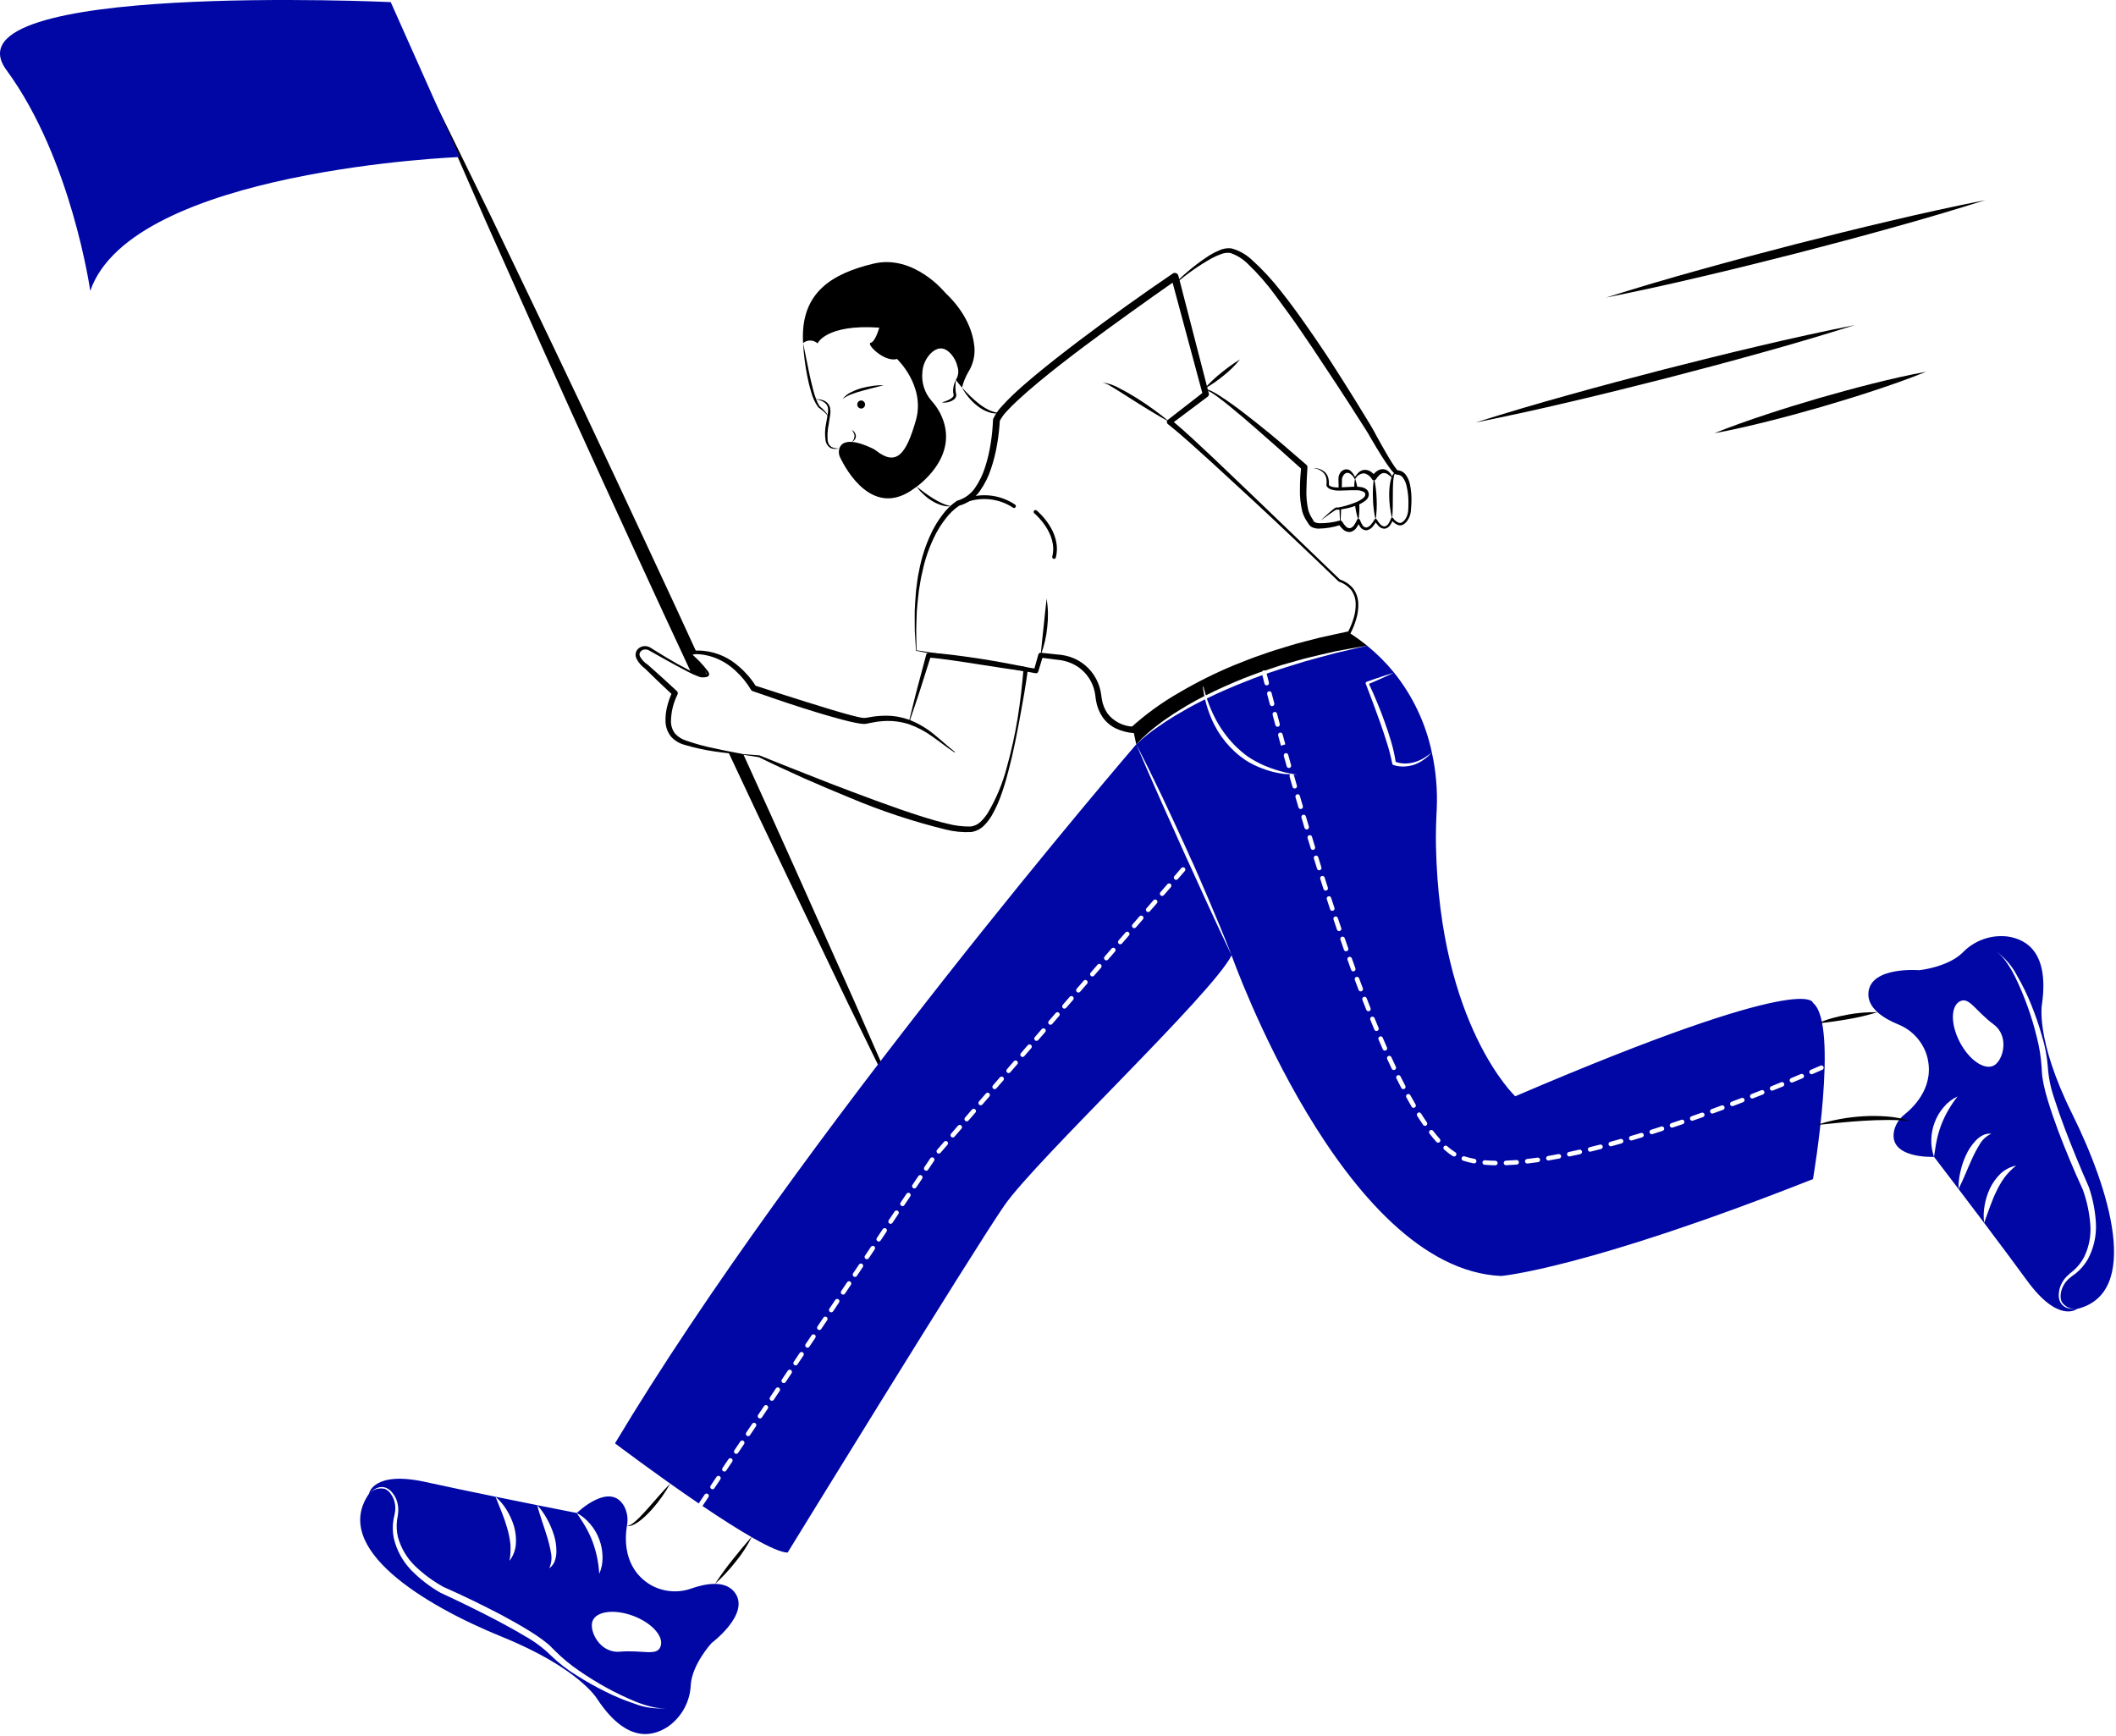 <svg width="440" height="361" viewBox="0 0 440 361" fill="none" xmlns="http://www.w3.org/2000/svg">
<path d="M147.057 140.463C146.726 140.593 146.371 140.648 146.017 140.624C145.193 140.467 144.401 140.177 143.672 139.764C141.771 135.689 139.874 131.614 137.98 127.539C129.632 109.433 121.293 91.328 113.143 73.128L100.937 45.822C96.966 36.68 92.901 27.575 89.005 18.385C93.487 27.301 97.798 36.292 102.204 45.236L115.128 72.21C123.742 90.193 132.147 108.27 140.561 126.348C141.989 129.449 143.417 132.55 144.844 135.651C144.126 135.67 143.653 135.812 143.587 136.029C143.483 136.36 144.457 136.719 146.329 138.884C146.574 139.414 146.811 139.934 147.057 140.463Z" fill="black"/>
<path d="M189.536 235.501C185.064 226.595 180.743 217.603 176.347 208.659L163.423 181.685C159.395 173.28 155.411 164.859 151.472 156.422C152.597 156.602 153.656 156.753 154.573 156.876C154.582 156.867 154.582 156.867 154.582 156.876C158.213 164.828 161.815 172.792 165.389 180.768L177.595 208.073C181.575 217.216 185.641 226.32 189.536 235.501Z" fill="black"/>
<path d="M190.587 135.22L203.135 137.126C207.292 137.746 211.402 138.418 215.517 139.067L214.987 139.398L215.913 136.091C215.944 135.977 216.016 135.878 216.114 135.812C216.212 135.745 216.33 135.716 216.448 135.728L216.459 135.729L219.862 136.092C221.061 136.159 222.239 136.434 223.344 136.903C225.598 137.892 227.383 139.715 228.322 141.991C228.555 142.553 228.735 143.136 228.86 143.731C228.923 144.029 228.971 144.329 229.007 144.631C229.048 144.917 229.069 145.172 229.126 145.438C229.297 146.478 229.692 147.47 230.282 148.344C230.922 149.177 231.74 149.855 232.676 150.331C233.613 150.806 234.643 151.066 235.693 151.092L235.16 151.285C238.284 148.465 241.706 145.994 245.365 143.915C248.971 141.805 252.715 139.942 256.572 138.338C258.512 137.57 260.44 136.776 262.419 136.121C264.375 135.399 266.373 134.809 268.367 134.208C270.353 133.585 272.39 133.139 274.397 132.596C276.422 132.121 278.465 131.724 280.493 131.268L280.291 131.415C280.786 130.493 281.183 129.522 281.477 128.517C281.789 127.525 281.932 126.487 281.898 125.446C281.872 124.427 281.533 123.441 280.926 122.622C280.255 121.845 279.388 121.263 278.415 120.937L278.393 120.928C278.368 120.918 278.345 120.902 278.325 120.883C275.443 118.072 272.507 115.317 269.592 112.541C266.674 109.767 263.739 107.012 260.788 104.274L251.904 96.097C248.925 93.412 245.948 90.639 242.856 88.187L242.846 88.179C242.729 88.087 242.654 87.952 242.637 87.805C242.62 87.657 242.663 87.509 242.755 87.392C242.783 87.358 242.815 87.326 242.85 87.298L250.354 81.462L250.123 82.134L243.543 57.715L244.72 58.153C241.455 60.413 238.219 62.731 234.986 65.044C231.751 67.356 228.543 69.703 225.361 72.085C222.187 74.474 219.043 76.902 215.991 79.429C214.468 80.694 212.974 81.991 211.533 83.327C210.813 83.995 210.109 84.68 209.462 85.393C208.821 86.039 208.28 86.777 207.858 87.584L207.905 87.347C207.817 89.061 207.624 90.768 207.328 92.459C207.041 94.154 206.623 95.823 206.077 97.453C205.539 99.119 204.75 100.694 203.736 102.121C202.685 103.628 201.133 104.711 199.356 105.177L199.498 105.122C198.41 105.851 197.453 106.758 196.666 107.804C196.242 108.321 195.874 108.888 195.496 109.443C195.166 110.031 194.783 110.59 194.494 111.203C193.261 113.633 192.356 116.217 191.803 118.885C191.453 120.208 191.299 121.572 191.058 122.921C190.887 124.28 190.767 125.648 190.646 127.016C190.605 128.386 190.53 129.769 190.516 131.131L190.587 135.22ZM190.473 135.322L190.22 131.148C190.186 129.755 190.214 128.382 190.207 126.996C190.281 125.615 190.354 124.231 190.479 122.851C190.68 121.48 190.774 120.09 191.103 118.736C191.607 115.986 192.473 113.315 193.679 110.793C193.963 110.151 194.347 109.557 194.678 108.936C195.06 108.345 195.432 107.742 195.868 107.183C196.713 106.001 197.759 104.975 198.957 104.152C198.988 104.132 199.022 104.117 199.058 104.108L199.1 104.097C200.6 103.658 201.9 102.707 202.773 101.41C203.689 100.072 204.397 98.601 204.871 97.049C205.372 95.477 205.75 93.868 206.001 92.237C206.262 90.606 206.424 88.96 206.486 87.309L206.487 87.282C206.49 87.21 206.505 87.139 206.533 87.072C206.999 86.094 207.62 85.197 208.373 84.416C209.052 83.645 209.768 82.931 210.496 82.233C211.95 80.835 213.473 79.533 215.005 78.244C218.079 75.683 221.231 73.234 224.411 70.824C230.777 66.013 237.257 61.366 243.852 56.883L243.857 56.88C244.025 56.766 244.231 56.723 244.431 56.761C244.631 56.799 244.807 56.915 244.921 57.083C244.971 57.156 245.007 57.237 245.03 57.322L251.362 81.807L251.364 81.816C251.396 81.937 251.39 82.065 251.349 82.183C251.307 82.301 251.232 82.405 251.131 82.48L243.525 88.182L243.519 87.294C246.692 89.902 249.56 92.682 252.514 95.438L261.251 103.784L278.659 120.537L278.569 120.482C279.636 120.829 280.588 121.458 281.325 122.304C282.008 123.203 282.397 124.291 282.438 125.419C282.485 126.519 282.345 127.62 282.025 128.674C281.729 129.725 281.323 130.743 280.814 131.71C280.795 131.745 280.769 131.776 280.738 131.801C280.706 131.825 280.67 131.843 280.631 131.852L280.612 131.856C278.597 132.33 276.579 132.792 274.576 133.306C272.592 133.893 270.581 134.383 268.623 135.048C266.659 135.692 264.691 136.322 262.769 137.081C260.822 137.774 258.931 138.604 257.031 139.407C253.261 141.075 249.591 142.958 246.037 145.047C244.275 146.108 242.536 147.212 240.875 148.418C239.207 149.587 237.613 150.86 236.103 152.227L236.081 152.248C236.013 152.311 235.933 152.36 235.845 152.389C235.756 152.419 235.663 152.429 235.57 152.42C234.353 152.313 233.163 151.995 232.054 151.48C230.919 150.937 229.947 150.105 229.235 149.067C228.55 148.039 228.096 146.875 227.903 145.656C227.844 145.362 227.818 145.048 227.78 144.769C227.751 144.504 227.712 144.24 227.659 143.979C227.554 143.456 227.4 142.944 227.201 142.45C226.395 140.449 224.846 138.837 222.877 137.954C221.881 137.52 220.819 137.256 219.735 137.174L216.34 136.737L216.886 136.375L215.889 139.661L215.886 139.672C215.853 139.781 215.781 139.874 215.683 139.933C215.586 139.992 215.471 140.013 215.359 139.993C211.171 139.223 206.978 138.475 202.833 137.675L190.473 135.322Z" fill="black"/>
<path d="M243.187 87.741C241.978 87.099 240.81 86.4 239.644 85.701C238.473 85.009 237.33 84.276 236.177 83.562L232.743 81.385C232.174 81.016 231.594 80.67 231.008 80.333C230.445 79.96 229.826 79.678 229.175 79.499C230.539 79.697 231.851 80.165 233.032 80.874C234.255 81.492 235.427 82.195 236.584 82.917C237.733 83.651 238.87 84.403 239.967 85.214C241.068 86.017 242.156 86.839 243.187 87.741Z" fill="black"/>
<path d="M250.464 81.129C250.516 81.06 250.586 81.008 250.667 80.98C250.748 80.951 250.836 80.947 250.919 80.968C251.062 80.99 251.204 81.025 251.34 81.075C251.604 81.171 251.862 81.284 252.111 81.413C252.609 81.667 253.082 81.957 253.551 82.251C254.487 82.843 255.395 83.473 256.294 84.114C258.088 85.401 259.817 86.771 261.545 88.138C265.011 90.866 268.324 93.765 271.653 96.657C271.727 96.721 271.786 96.802 271.824 96.893C271.862 96.984 271.878 97.083 271.871 97.181L271.87 97.201C271.762 98.704 271.697 100.206 271.662 101.697C271.598 103.152 271.723 104.609 272.035 106.032C272.23 106.705 272.529 107.344 272.922 107.925L273.2 108.411C273.245 108.484 273.31 108.543 273.387 108.58C273.658 108.709 273.953 108.782 274.253 108.795C275.711 108.828 277.167 108.643 278.571 108.248L278.582 108.245C278.677 108.222 278.777 108.229 278.867 108.265C278.958 108.301 279.036 108.365 279.089 108.446L279.439 108.981C279.564 109.147 279.701 109.294 279.833 109.448C279.942 109.573 280.077 109.672 280.228 109.739C280.379 109.806 280.543 109.838 280.709 109.835C281.06 109.739 281.363 109.516 281.558 109.21C281.81 108.869 282.016 108.497 282.17 108.102L282.173 108.094C282.197 108.033 282.239 107.981 282.293 107.944C282.347 107.907 282.411 107.887 282.477 107.887C282.542 107.887 282.607 107.906 282.661 107.943C282.716 107.98 282.758 108.032 282.782 108.093L283.02 108.682C283.113 108.863 283.215 109.04 283.327 109.211C283.411 109.358 283.533 109.481 283.681 109.564C283.829 109.648 283.997 109.69 284.167 109.686C284.538 109.587 284.865 109.367 285.097 109.062C285.375 108.743 285.616 108.394 285.815 108.02C285.831 107.99 285.854 107.962 285.88 107.94C285.907 107.918 285.938 107.901 285.971 107.891C286.004 107.881 286.039 107.877 286.074 107.88C286.108 107.883 286.142 107.893 286.173 107.909C286.214 107.932 286.249 107.965 286.274 108.004C286.48 108.353 286.717 108.683 286.983 108.989C287.094 109.126 287.233 109.239 287.389 109.322C287.546 109.404 287.717 109.454 287.893 109.469C288.069 109.437 288.235 109.366 288.38 109.262C288.525 109.158 288.645 109.024 288.732 108.869C288.956 108.536 289.131 108.173 289.253 107.791C289.267 107.749 289.292 107.711 289.326 107.682C289.36 107.653 289.401 107.634 289.445 107.627C289.489 107.62 289.534 107.625 289.575 107.641C289.616 107.658 289.652 107.685 289.679 107.721C289.972 108.199 290.426 108.556 290.96 108.728C291.443 108.814 291.904 108.415 292.222 107.94C292.54 107.454 292.741 106.9 292.807 106.323C292.873 105.746 292.852 105.104 292.871 104.498C292.878 103.286 292.736 102.078 292.448 100.901C292.316 100.345 292.075 99.821 291.739 99.358C291.613 99.166 291.443 99.006 291.243 98.891C291.042 98.777 290.818 98.712 290.588 98.701L290.538 98.707C290.518 98.71 290.498 98.709 290.478 98.706C290.29 98.677 290.114 98.594 289.972 98.466C289.886 98.394 289.804 98.317 289.728 98.234C289.581 98.082 289.456 97.931 289.333 97.779C289.09 97.474 288.864 97.167 288.645 96.856C288.207 96.236 287.794 95.607 287.388 94.975C286.581 93.706 285.817 92.418 285.06 91.125C284.334 89.805 283.522 88.601 282.713 87.336L280.309 83.576C278.682 81.078 277.063 78.574 275.399 76.103C273.762 73.614 272.122 71.126 270.422 68.685C268.752 66.22 266.971 63.842 265.218 61.449C263.486 59.067 261.545 56.845 259.417 54.81C258.41 53.823 257.196 53.072 255.864 52.61C255.21 52.511 254.542 52.587 253.928 52.832C253.245 53.072 252.582 53.366 251.947 53.713C249.359 55.168 246.918 56.872 244.66 58.8C244.653 58.807 244.644 58.812 244.634 58.815C244.625 58.819 244.615 58.82 244.605 58.819C244.595 58.819 244.585 58.816 244.576 58.812C244.567 58.808 244.559 58.801 244.552 58.794C244.54 58.779 244.533 58.76 244.534 58.74C244.535 58.721 244.543 58.702 244.557 58.688C246.69 56.566 249.042 54.677 251.573 53.05C252.23 52.65 252.919 52.303 253.632 52.013C254.398 51.67 255.244 51.545 256.076 51.652C257.606 52.071 259.015 52.847 260.187 53.916C262.44 55.94 264.506 58.163 266.361 60.558C268.235 62.905 270 65.332 271.709 67.789C272.575 69.011 273.424 70.243 274.255 71.486C275.096 72.724 275.941 73.959 276.745 75.219C278.374 77.727 279.954 80.263 281.542 82.795L283.898 86.621C284.674 87.885 285.481 89.191 286.158 90.507C286.868 91.813 287.597 93.108 288.345 94.39C288.717 95.031 289.096 95.668 289.491 96.285C289.689 96.594 289.892 96.898 290.102 97.186C290.207 97.329 290.315 97.47 290.422 97.591C290.469 97.648 290.521 97.703 290.575 97.753C290.614 97.802 290.676 97.8 290.549 97.787L290.44 97.792C290.833 97.782 291.222 97.875 291.568 98.062C291.914 98.249 292.204 98.524 292.411 98.858C292.789 99.417 293.053 100.045 293.188 100.707C293.445 101.955 293.547 103.231 293.491 104.505C293.447 105.14 293.44 105.744 293.364 106.401C293.277 107.062 293.037 107.693 292.662 108.245C292.469 108.529 292.227 108.777 291.948 108.977C291.638 109.197 291.254 109.288 290.879 109.231C290.214 109.034 289.647 108.597 289.289 108.004L289.714 107.934C289.571 108.362 289.368 108.767 289.111 109.136C288.983 109.347 288.811 109.528 288.607 109.667C288.403 109.806 288.171 109.9 287.928 109.942C287.681 109.938 287.437 109.882 287.213 109.778C286.988 109.673 286.788 109.523 286.626 109.337C286.326 109.007 286.057 108.65 285.824 108.271L286.283 108.254C286.071 108.673 285.811 109.065 285.509 109.424C285.2 109.836 284.758 110.128 284.258 110.253C283.984 110.278 283.707 110.228 283.459 110.108C283.21 109.989 282.999 109.803 282.848 109.572C282.71 109.372 282.583 109.164 282.467 108.957L282.173 108.32L282.785 108.31C282.631 108.777 282.414 109.221 282.139 109.629C281.851 110.107 281.391 110.456 280.853 110.604C280.564 110.643 280.271 110.615 279.994 110.523C279.718 110.431 279.467 110.277 279.259 110.074C279.081 109.893 278.898 109.712 278.741 109.52L278.31 108.928L278.829 109.126C277.329 109.627 275.762 109.895 274.181 109.921C273.721 109.918 273.266 109.819 272.846 109.631C272.578 109.505 272.349 109.309 272.184 109.065L271.873 108.578C271.396 107.911 271.034 107.17 270.801 106.385C270.431 104.847 270.266 103.268 270.311 101.687C270.301 100.143 270.424 98.615 270.556 97.094L270.773 97.638C269.151 96.162 267.515 94.697 265.865 93.243L260.917 88.892C259.265 87.445 257.59 86.027 255.892 84.637C255.046 83.939 254.191 83.253 253.311 82.604C252.871 82.279 252.421 81.969 251.962 81.68C251.735 81.534 251.499 81.403 251.256 81.287C251.033 81.186 250.713 81.066 250.597 81.204L250.587 81.216C250.575 81.23 250.558 81.24 250.539 81.242C250.52 81.245 250.501 81.24 250.486 81.229C250.47 81.218 250.459 81.202 250.455 81.183C250.451 81.165 250.455 81.145 250.464 81.129V81.129Z" fill="black"/>
<path d="M250.442 80.833C251.508 79.633 252.675 78.526 253.93 77.525C254.553 77.026 255.18 76.532 255.832 76.069C256.476 75.594 257.156 75.168 257.84 74.736C256.829 75.989 255.679 77.122 254.412 78.116C253.176 79.143 251.847 80.053 250.442 80.833Z" fill="black"/>
<path d="M290.512 98.249C290.053 98.194 289.926 98.706 289.841 99.067C289.765 99.469 289.714 99.877 289.69 100.286C289.634 101.11 289.637 101.95 289.63 102.786L289.613 105.312C289.592 106.158 289.575 107.007 289.482 107.866C289.066 106.203 288.859 104.495 288.867 102.782C288.866 101.917 288.944 101.055 289.102 100.205C289.185 99.771 289.315 99.348 289.49 98.942C289.593 98.737 289.724 98.547 289.879 98.378C289.953 98.286 290.056 98.222 290.172 98.199C290.288 98.175 290.408 98.193 290.512 98.249Z" fill="black"/>
<path d="M285.704 99.375C286.03 100.809 286.215 102.272 286.257 103.743C286.332 105.212 286.262 106.685 286.047 108.14C285.72 106.706 285.534 105.243 285.495 103.773C285.421 102.303 285.491 100.831 285.704 99.375Z" fill="black"/>
<path d="M278.513 105.727C278.617 105.708 278.75 105.689 278.882 105.661C278.844 106.663 278.807 107.675 278.75 108.686C278.748 108.7 278.742 108.713 278.731 108.721C278.72 108.73 278.707 108.734 278.693 108.733C278.682 108.732 278.672 108.726 278.665 108.718C278.657 108.709 278.654 108.698 278.655 108.686C278.599 107.703 278.551 106.72 278.513 105.727Z" fill="black"/>
<path d="M289.594 99.345C289.597 99.351 289.598 99.358 289.599 99.365C289.599 99.372 289.597 99.378 289.595 99.385C289.592 99.391 289.588 99.396 289.583 99.401C289.578 99.406 289.572 99.409 289.566 99.411C289.558 99.415 289.549 99.416 289.541 99.414C289.532 99.413 289.524 99.408 289.519 99.402C289.232 99.114 288.919 98.855 288.583 98.627C288.306 98.436 287.973 98.342 287.637 98.362C287.324 98.423 287.038 98.578 286.815 98.806C286.555 99.046 286.33 99.32 286.143 99.619L286.115 99.657C286.082 99.712 286.039 99.759 285.988 99.797C285.937 99.834 285.879 99.861 285.818 99.876C285.756 99.891 285.692 99.894 285.63 99.884C285.567 99.874 285.507 99.851 285.453 99.818C285.392 99.783 285.34 99.735 285.302 99.676C285.133 99.369 284.904 99.1 284.628 98.885C284.351 98.671 284.034 98.515 283.695 98.428C283.322 98.423 282.955 98.52 282.635 98.711C282.314 98.901 282.053 99.176 281.879 99.506C281.861 99.535 281.835 99.558 281.804 99.572C281.789 99.581 281.773 99.584 281.756 99.582C281.749 99.581 281.742 99.577 281.737 99.572C281.721 99.575 281.704 99.571 281.69 99.563C281.667 99.549 281.647 99.529 281.633 99.506C281.398 99.014 281.006 98.615 280.518 98.371C280.325 98.304 280.115 98.302 279.92 98.365C279.725 98.428 279.557 98.553 279.44 98.721C279.295 98.889 279.185 99.086 279.118 99.298C279.085 99.409 279.06 99.523 279.043 99.638V100.064L279.005 101.661C278.873 101.671 278.75 101.68 278.627 101.68C278.542 101.68 278.457 101.69 278.372 101.69L278.324 100.064L278.315 99.629C278.313 99.458 278.326 99.287 278.353 99.118C278.422 98.769 278.574 98.441 278.797 98.163C279.04 97.876 279.373 97.679 279.743 97.605C279.93 97.575 280.122 97.584 280.305 97.631C280.489 97.678 280.661 97.763 280.811 97.88C281.209 98.24 281.531 98.678 281.756 99.166C281.947 98.86 282.172 98.578 282.428 98.324C282.761 97.966 283.216 97.743 283.704 97.7C284.208 97.676 284.706 97.826 285.113 98.126C285.302 98.267 285.481 98.419 285.652 98.57C285.812 98.378 285.993 98.204 286.191 98.05C286.593 97.716 287.105 97.541 287.628 97.558C287.877 97.576 288.12 97.644 288.343 97.757C288.565 97.871 288.763 98.028 288.923 98.22C289.22 98.546 289.448 98.929 289.594 99.345Z" fill="black"/>
<path d="M282.305 101.576C282.069 101.567 281.832 101.557 281.577 101.557C281.583 100.893 281.637 100.229 281.738 99.572C281.739 99.524 281.746 99.477 281.757 99.43C281.775 99.477 281.785 99.525 281.804 99.572C282.016 100.228 282.184 100.898 282.305 101.576Z" fill="black"/>
<path d="M282.475 108.204C282.116 107.124 281.875 106.008 281.756 104.876C282.059 104.763 282.352 104.64 282.626 104.507C282.717 105.741 282.666 106.982 282.475 108.204Z" fill="black"/>
<path d="M236.27 154.778L235.627 151.752C235.627 151.752 246.198 139.678 278.703 131.85L280.556 131.566C281.839 132.394 283.076 133.29 284.262 134.251C282.097 134.611 279.922 135.027 277.757 135.415C275.611 135.915 273.446 136.388 271.309 136.927L268.123 137.825L266.525 138.279L264.956 138.799L263.046 139.433C262.948 139.39 262.838 139.38 262.734 139.404C262.67 139.42 262.61 139.45 262.558 139.49C262.506 139.531 262.463 139.582 262.431 139.64L261.807 139.849C260.767 140.217 259.746 140.624 258.706 141.012C256.011 142.099 253.345 143.281 250.745 144.585C250.481 143.753 250.244 142.912 250.055 142.051C250.119 142.954 250.246 143.851 250.433 144.737C249.195 145.37 247.956 146.032 246.755 146.741L243.938 148.49C243.04 149.133 242.094 149.71 241.225 150.39C239.433 151.687 237.774 153.156 236.27 154.778Z" fill="black"/>
<path d="M376.993 208.536C376.993 208.536 376.624 201.578 315.074 227.956C315.074 227.956 299.389 213.207 298.595 176.003C298.538 173.394 298.623 170.784 298.756 168.184C298.93 164.242 298.587 160.294 297.735 156.441C297.489 156.697 297.243 156.971 296.978 157.226C296.707 157.468 296.423 157.696 296.127 157.907C295.533 158.342 294.885 158.698 294.199 158.966C293.488 159.209 292.746 159.349 291.996 159.382C291.227 159.417 290.458 159.311 289.727 159.07C289.672 159.049 289.623 159.015 289.585 158.97C289.547 158.926 289.521 158.872 289.509 158.815L289.5 158.777C289.223 157.352 288.863 155.944 288.422 154.56C288.006 153.17 287.524 151.79 287.051 150.409L285.548 146.278L283.997 142.175L283.988 142.146C283.962 142.076 283.964 141.998 283.994 141.929C284.024 141.861 284.079 141.806 284.148 141.778H284.158C285.103 141.437 286.049 141.097 287.004 140.794C287.959 140.473 288.914 140.151 289.878 139.858C288.205 137.8 286.322 135.921 284.262 134.251L277.833 135.774C275.715 136.35 273.578 136.88 271.46 137.494C268.756 138.317 266.052 139.149 263.386 140.076C263.471 140.425 263.632 141.05 263.859 141.919C263.887 142.041 263.867 142.168 263.804 142.276C263.741 142.383 263.638 142.462 263.518 142.496C263.478 142.506 263.437 142.513 263.396 142.515C263.29 142.515 263.188 142.48 263.106 142.415C263.023 142.349 262.965 142.258 262.942 142.156C262.734 141.342 262.582 140.747 262.488 140.387C261.316 140.803 260.143 141.248 258.99 141.721C256.267 142.78 253.588 143.949 250.953 145.228C251.001 145.361 251.038 145.503 251.086 145.635C251.486 146.801 251.966 147.938 252.523 149.039C253.612 151.229 255.038 153.236 256.749 154.985C257.603 155.851 258.53 156.641 259.519 157.349C260.538 158.022 261.61 158.61 262.724 159.108C264.992 160.092 267.384 160.76 269.834 161.093C269.55 161.084 269.257 161.065 268.974 161.046C269.014 161.101 269.046 161.161 269.068 161.225L269.673 163.362C269.692 163.421 269.698 163.483 269.691 163.545C269.685 163.606 269.666 163.665 269.636 163.719C269.606 163.773 269.565 163.821 269.516 163.858C269.468 163.896 269.412 163.924 269.352 163.939C269.31 163.955 269.264 163.961 269.219 163.958C269.118 163.956 269.019 163.923 268.937 163.862C268.856 163.8 268.796 163.715 268.766 163.618L268.161 161.481C268.137 161.397 268.136 161.309 268.16 161.226C268.183 161.142 268.229 161.067 268.293 161.008C268.189 160.999 268.076 160.999 267.962 160.989C267.333 160.98 266.707 160.913 266.09 160.791C264.843 160.576 263.62 160.237 262.441 159.779C261.246 159.338 260.102 158.77 259.027 158.087C255.837 155.935 253.349 152.894 251.87 149.341C251.331 148.071 250.898 146.759 250.575 145.417C249.384 146.003 248.211 146.609 247.048 147.252L244.203 148.906C243.286 149.502 242.331 150.05 241.442 150.703C239.6 151.904 237.87 153.268 236.27 154.778C238.123 158.342 239.882 161.944 241.622 165.565C243.352 169.186 245.016 172.836 246.689 176.485C247.001 177.185 247.313 177.885 247.625 178.584C247.701 178.594 250.358 184.749 251.53 187.509C253.099 191.197 254.641 194.903 256.097 198.647C256.097 198.647 279.175 263.855 312.144 265.321C312.144 265.321 329.729 263.855 376.993 245.173C376.993 245.173 382.486 212.933 376.993 208.536ZM264.057 146.476C263.849 145.692 263.66 144.973 263.49 144.321C263.462 144.199 263.482 144.072 263.545 143.964C263.608 143.857 263.711 143.778 263.83 143.744C263.891 143.728 263.953 143.724 264.015 143.733C264.077 143.741 264.136 143.762 264.19 143.794C264.244 143.825 264.29 143.867 264.328 143.917C264.365 143.967 264.392 144.024 264.407 144.084C264.577 144.737 264.766 145.455 264.974 146.231C264.99 146.291 264.994 146.354 264.986 146.415C264.977 146.477 264.956 146.536 264.925 146.59C264.893 146.644 264.851 146.69 264.801 146.728C264.751 146.765 264.695 146.792 264.634 146.807C264.594 146.818 264.553 146.824 264.511 146.826C264.408 146.825 264.307 146.791 264.225 146.728C264.143 146.664 264.084 146.576 264.057 146.476ZM265.201 150.778L264.625 148.622C264.594 148.501 264.612 148.372 264.676 148.264C264.74 148.156 264.844 148.078 264.965 148.046C265.087 148.015 265.216 148.033 265.324 148.097C265.432 148.161 265.51 148.265 265.542 148.386L266.109 150.523C266.127 150.583 266.133 150.646 266.126 150.709C266.118 150.771 266.099 150.832 266.068 150.886C266.037 150.941 265.996 150.989 265.946 151.027C265.896 151.065 265.839 151.093 265.778 151.109C265.738 151.117 265.696 151.12 265.655 151.119C265.553 151.12 265.453 151.087 265.37 151.026C265.288 150.964 265.229 150.877 265.201 150.778H265.201ZM265.778 152.915C265.747 152.795 265.765 152.667 265.827 152.559C265.888 152.452 265.99 152.372 266.109 152.338C266.231 152.307 266.359 152.324 266.469 152.386C266.578 152.448 266.659 152.549 266.695 152.669L267.272 154.778L266.364 155.061L265.778 152.915ZM268.142 159.675C268.098 159.686 268.054 159.692 268.009 159.694C267.906 159.693 267.806 159.658 267.724 159.595C267.642 159.532 267.583 159.444 267.556 159.344L266.96 157.207C266.943 157.147 266.937 157.084 266.945 157.022C266.952 156.959 266.972 156.899 267.002 156.845C267.033 156.79 267.075 156.742 267.124 156.704C267.174 156.666 267.23 156.637 267.291 156.621C267.35 156.604 267.413 156.6 267.474 156.607C267.536 156.615 267.595 156.634 267.649 156.665C267.703 156.696 267.75 156.737 267.787 156.787C267.825 156.836 267.852 156.892 267.868 156.952L268.463 159.089C268.498 159.209 268.484 159.338 268.424 159.448C268.363 159.558 268.262 159.64 268.142 159.675H268.142ZM270.458 168.222C270.356 168.223 270.255 168.19 270.173 168.129C270.091 168.067 270.032 167.98 270.004 167.881L269.38 165.754C269.348 165.634 269.363 165.506 269.423 165.396C269.483 165.287 269.583 165.205 269.702 165.168C269.761 165.149 269.824 165.143 269.886 165.149C269.948 165.155 270.009 165.173 270.064 165.203C270.118 165.233 270.166 165.274 270.205 165.323C270.244 165.373 270.272 165.429 270.288 165.489L270.912 167.617C270.93 167.676 270.936 167.739 270.929 167.801C270.923 167.863 270.904 167.923 270.874 167.977C270.844 168.032 270.803 168.08 270.755 168.119C270.706 168.157 270.65 168.186 270.591 168.203C270.548 168.218 270.503 168.224 270.458 168.222ZM271.716 172.476C271.615 172.475 271.517 172.442 271.436 172.383C271.355 172.324 271.294 172.241 271.262 172.146L270.628 170.018C270.61 169.958 270.603 169.896 270.609 169.833C270.615 169.771 270.633 169.711 270.662 169.655C270.692 169.6 270.732 169.551 270.78 169.512C270.828 169.472 270.884 169.442 270.944 169.424C271.004 169.406 271.067 169.4 271.129 169.406C271.191 169.413 271.252 169.431 271.307 169.461C271.362 169.491 271.41 169.531 271.45 169.58C271.489 169.628 271.518 169.684 271.536 169.744L272.169 171.871C272.205 171.99 272.192 172.119 272.134 172.229C272.075 172.338 271.976 172.421 271.857 172.458C271.812 172.473 271.764 172.479 271.716 172.476L271.716 172.476ZM273.001 176.722C272.901 176.723 272.803 176.692 272.723 176.632C272.642 176.572 272.584 176.487 272.557 176.391L271.905 174.273C271.886 174.213 271.879 174.15 271.884 174.088C271.89 174.026 271.907 173.965 271.936 173.909C271.965 173.854 272.005 173.804 272.053 173.764C272.101 173.724 272.156 173.694 272.216 173.675C272.276 173.656 272.339 173.65 272.401 173.655C272.463 173.661 272.524 173.679 272.579 173.708C272.635 173.737 272.684 173.777 272.724 173.825C272.764 173.874 272.794 173.929 272.812 173.989L273.455 176.116C273.491 176.236 273.478 176.364 273.42 176.474C273.361 176.583 273.262 176.666 273.143 176.703C273.098 176.718 273.049 176.725 273.001 176.722V176.722ZM274.316 180.967C274.216 180.967 274.119 180.934 274.039 180.875C273.959 180.815 273.9 180.731 273.871 180.636L273.209 178.518C273.189 178.458 273.181 178.395 273.186 178.333C273.191 178.27 273.208 178.209 273.238 178.153C273.267 178.097 273.307 178.048 273.356 178.009C273.405 177.969 273.461 177.94 273.521 177.922C273.641 177.887 273.769 177.9 273.879 177.958C273.988 178.016 274.071 178.116 274.108 178.234L274.77 180.352C274.788 180.411 274.795 180.473 274.789 180.535C274.784 180.596 274.766 180.656 274.737 180.711C274.708 180.765 274.668 180.814 274.62 180.853C274.572 180.892 274.517 180.921 274.457 180.938C274.412 180.957 274.364 180.966 274.316 180.967L274.316 180.967ZM275.668 185.193C275.567 185.193 275.468 185.161 275.387 185.101C275.305 185.042 275.245 184.958 275.214 184.862C274.987 184.162 274.76 183.453 274.533 182.754C274.514 182.694 274.507 182.631 274.512 182.569C274.517 182.506 274.535 182.446 274.564 182.39C274.593 182.335 274.633 182.286 274.681 182.246C274.729 182.206 274.785 182.176 274.845 182.158C274.964 182.122 275.093 182.133 275.204 182.189C275.315 182.246 275.4 182.343 275.441 182.46C275.658 183.17 275.885 183.869 276.112 184.569C276.132 184.628 276.14 184.69 276.136 184.752C276.132 184.814 276.115 184.875 276.087 184.931C276.058 184.986 276.019 185.035 275.972 185.076C275.924 185.116 275.869 185.146 275.81 185.165C275.764 185.183 275.716 185.193 275.668 185.193V185.193ZM277.039 189.4C276.939 189.401 276.841 189.37 276.76 189.312C276.679 189.255 276.617 189.173 276.585 189.079L275.895 186.97C275.856 186.851 275.867 186.722 275.924 186.611C275.98 186.5 276.079 186.415 276.198 186.377C276.316 186.338 276.446 186.348 276.557 186.404C276.669 186.46 276.753 186.559 276.793 186.677L277.483 188.776C277.504 188.835 277.512 188.898 277.508 188.96C277.504 189.022 277.487 189.083 277.459 189.139C277.431 189.194 277.391 189.244 277.344 189.284C277.296 189.324 277.24 189.354 277.18 189.372C277.135 189.39 277.087 189.4 277.039 189.4V189.4ZM278.457 193.617C278.357 193.618 278.259 193.587 278.178 193.529C278.097 193.471 278.035 193.39 278.003 193.295C277.767 192.596 277.53 191.887 277.294 191.187C277.273 191.128 277.263 191.066 277.266 191.004C277.27 190.941 277.285 190.88 277.312 190.824C277.339 190.768 277.377 190.717 277.424 190.676C277.471 190.635 277.525 190.603 277.584 190.583C277.643 190.563 277.706 190.555 277.768 190.559C277.83 190.563 277.891 190.58 277.947 190.608C278.002 190.636 278.052 190.675 278.092 190.723C278.133 190.77 278.164 190.825 278.183 190.885C278.419 191.584 278.665 192.284 278.901 192.993C278.924 193.064 278.929 193.139 278.918 193.212C278.907 193.286 278.878 193.356 278.835 193.416C278.792 193.477 278.735 193.526 278.67 193.561C278.604 193.596 278.531 193.615 278.457 193.617ZM279.903 197.805C279.806 197.804 279.712 197.774 279.633 197.718C279.553 197.663 279.493 197.584 279.459 197.493C279.213 196.794 278.967 196.094 278.731 195.395C278.709 195.336 278.7 195.274 278.702 195.211C278.705 195.149 278.72 195.087 278.747 195.031C278.773 194.974 278.811 194.924 278.857 194.882C278.904 194.84 278.958 194.808 279.017 194.787C279.076 194.766 279.138 194.758 279.201 194.761C279.263 194.765 279.324 194.781 279.38 194.809C279.436 194.836 279.486 194.874 279.527 194.921C279.568 194.968 279.6 195.023 279.62 195.082C279.865 195.782 280.102 196.482 280.348 197.172C280.37 197.23 280.38 197.292 280.377 197.355C280.375 197.417 280.36 197.478 280.334 197.534C280.307 197.591 280.27 197.641 280.223 197.683C280.177 197.725 280.123 197.757 280.064 197.777C280.012 197.796 279.958 197.805 279.903 197.805V197.805ZM281.397 201.984C281.301 201.982 281.207 201.951 281.128 201.896C281.048 201.84 280.988 201.762 280.953 201.672C280.707 200.982 280.452 200.282 280.206 199.583C280.184 199.525 280.175 199.463 280.177 199.4C280.18 199.338 280.195 199.277 280.221 199.221C280.248 199.165 280.285 199.114 280.331 199.072C280.377 199.031 280.431 198.999 280.49 198.978C280.608 198.939 280.736 198.946 280.849 198.999C280.961 199.052 281.049 199.146 281.095 199.261C281.34 199.961 281.596 200.661 281.842 201.351C281.863 201.409 281.873 201.471 281.87 201.533C281.868 201.595 281.853 201.656 281.826 201.713C281.8 201.769 281.762 201.819 281.716 201.861C281.67 201.903 281.617 201.935 281.558 201.956C281.507 201.975 281.452 201.985 281.397 201.984V201.984ZM282.948 206.144C282.852 206.144 282.758 206.115 282.679 206.061C282.6 206.007 282.539 205.931 282.503 205.842C282.248 205.151 281.983 204.452 281.728 203.762C281.706 203.703 281.695 203.641 281.697 203.579C281.698 203.516 281.712 203.455 281.738 203.398C281.763 203.34 281.799 203.289 281.845 203.246C281.89 203.203 281.944 203.169 282.002 203.147C282.06 203.125 282.123 203.115 282.185 203.118C282.247 203.12 282.308 203.135 282.365 203.161C282.421 203.188 282.472 203.225 282.513 203.271C282.555 203.318 282.587 203.372 282.607 203.431C282.872 204.121 283.127 204.811 283.392 205.501C283.433 205.619 283.428 205.749 283.377 205.863C283.326 205.977 283.233 206.068 283.118 206.116C283.063 206.134 283.006 206.144 282.948 206.144V206.144ZM284.725 210.248C284.67 210.266 284.613 210.276 284.555 210.276C284.46 210.278 284.367 210.251 284.287 210.198C284.208 210.146 284.146 210.071 284.111 209.983C283.836 209.302 283.572 208.612 283.298 207.912C283.275 207.854 283.264 207.792 283.266 207.729C283.267 207.667 283.281 207.605 283.306 207.548C283.332 207.49 283.368 207.439 283.414 207.396C283.459 207.353 283.513 207.319 283.571 207.296C283.63 207.274 283.692 207.263 283.754 207.265C283.817 207.267 283.879 207.281 283.936 207.306C283.993 207.332 284.045 207.369 284.087 207.414C284.13 207.46 284.164 207.513 284.186 207.572C284.451 208.262 284.716 208.952 284.99 209.633C285.013 209.691 285.025 209.753 285.024 209.815C285.023 209.877 285.01 209.939 284.986 209.996C284.961 210.053 284.925 210.105 284.881 210.148C284.836 210.191 284.783 210.225 284.725 210.248L284.725 210.248ZM286.408 214.351C286.349 214.377 286.284 214.39 286.219 214.389C286.126 214.389 286.034 214.361 285.956 214.309C285.879 214.257 285.819 214.182 285.784 214.096C285.5 213.424 285.217 212.734 284.943 212.044C284.896 211.929 284.896 211.8 284.944 211.685C284.992 211.57 285.084 211.479 285.199 211.431C285.314 211.384 285.443 211.384 285.558 211.431C285.673 211.479 285.764 211.57 285.812 211.685C286.096 212.375 286.38 213.056 286.663 213.736C286.709 213.852 286.708 213.981 286.66 214.095C286.613 214.21 286.522 214.302 286.408 214.351V214.351ZM288.167 218.426C288.107 218.452 288.043 218.465 287.978 218.464C287.887 218.464 287.797 218.438 287.72 218.39C287.643 218.341 287.582 218.272 287.543 218.189C287.25 217.518 286.947 216.837 286.654 216.147C286.604 216.032 286.602 215.902 286.648 215.785C286.694 215.668 286.785 215.574 286.9 215.524C287.015 215.474 287.146 215.472 287.263 215.518C287.379 215.564 287.473 215.654 287.524 215.769C287.817 216.459 288.11 217.131 288.403 217.802C288.429 217.858 288.444 217.919 288.446 217.981C288.448 218.044 288.438 218.105 288.416 218.164C288.394 218.222 288.361 218.275 288.318 218.32C288.275 218.365 288.224 218.401 288.167 218.426H288.167ZM290.029 222.454C289.964 222.484 289.893 222.5 289.821 222.501C289.732 222.499 289.645 222.472 289.57 222.423C289.495 222.375 289.435 222.307 289.396 222.227C289.084 221.574 288.772 220.894 288.46 220.213C288.433 220.157 288.417 220.097 288.414 220.035C288.411 219.973 288.42 219.911 288.441 219.853C288.463 219.795 288.495 219.741 288.537 219.696C288.579 219.651 288.63 219.614 288.687 219.589C288.744 219.562 288.805 219.547 288.868 219.544C288.931 219.542 288.994 219.552 289.053 219.574C289.112 219.596 289.166 219.629 289.212 219.672C289.258 219.716 289.295 219.767 289.32 219.825C289.623 220.496 289.935 221.168 290.256 221.82C290.31 221.934 290.316 222.065 290.274 222.184C290.231 222.302 290.143 222.399 290.029 222.454ZM292.024 226.424C291.952 226.454 291.875 226.47 291.797 226.472C291.711 226.472 291.626 226.448 291.553 226.403C291.479 226.358 291.42 226.293 291.381 226.216C291.041 225.574 290.71 224.912 290.37 224.231C290.342 224.175 290.326 224.115 290.322 224.052C290.318 223.99 290.327 223.928 290.347 223.869C290.367 223.811 290.399 223.756 290.44 223.71C290.481 223.663 290.531 223.625 290.587 223.598C290.643 223.57 290.704 223.554 290.766 223.55C290.828 223.547 290.89 223.555 290.949 223.575C291.008 223.595 291.062 223.627 291.108 223.668C291.155 223.709 291.193 223.759 291.22 223.815C291.551 224.486 291.892 225.139 292.223 225.781C292.281 225.893 292.292 226.023 292.255 226.144C292.218 226.264 292.135 226.365 292.024 226.424ZM294.18 230.301C294.106 230.337 294.026 230.357 293.943 230.358C293.862 230.359 293.781 230.339 293.709 230.3C293.638 230.26 293.578 230.201 293.537 230.131C293.168 229.497 292.799 228.854 292.431 228.183C292.371 228.073 292.357 227.943 292.393 227.823C292.428 227.703 292.51 227.601 292.62 227.541C292.73 227.481 292.86 227.467 292.98 227.502C293.101 227.538 293.202 227.619 293.263 227.729C293.622 228.391 293.991 229.034 294.35 229.649C294.414 229.758 294.432 229.888 294.4 230.01C294.368 230.132 294.289 230.237 294.18 230.301L294.18 230.301ZM296.581 234.026C296.503 234.079 296.411 234.109 296.317 234.111C296.24 234.111 296.164 234.092 296.096 234.056C296.029 234.02 295.971 233.967 295.929 233.903C295.513 233.317 295.106 232.693 294.69 232.04C294.623 231.934 294.602 231.805 294.629 231.682C294.657 231.56 294.732 231.453 294.838 231.386C294.945 231.318 295.073 231.296 295.196 231.323C295.319 231.35 295.426 231.424 295.494 231.53C295.891 232.173 296.298 232.787 296.704 233.374C296.774 233.477 296.8 233.603 296.777 233.725C296.754 233.847 296.683 233.955 296.581 234.026L296.581 234.026ZM299.361 237.477C299.268 237.561 299.145 237.605 299.02 237.599C298.894 237.594 298.776 237.54 298.69 237.449C298.217 236.919 297.725 236.342 297.253 235.718C297.214 235.669 297.185 235.613 297.168 235.553C297.151 235.493 297.146 235.43 297.154 235.368C297.162 235.306 297.181 235.246 297.212 235.192C297.243 235.138 297.285 235.09 297.334 235.052C297.383 235.014 297.44 234.986 297.5 234.97C297.561 234.953 297.624 234.949 297.685 234.958C297.747 234.966 297.807 234.987 297.861 235.018C297.915 235.05 297.962 235.092 297.999 235.142C298.463 235.737 298.935 236.305 299.389 236.815C299.431 236.86 299.464 236.913 299.485 236.971C299.506 237.029 299.516 237.09 299.513 237.152C299.511 237.213 299.496 237.274 299.47 237.33C299.444 237.385 299.407 237.435 299.361 237.477L299.361 237.477ZM302.774 240.247C302.708 240.354 302.602 240.43 302.48 240.46C302.359 240.49 302.23 240.471 302.122 240.408C301.473 240.008 300.862 239.549 300.297 239.037C300.25 238.997 300.212 238.948 300.184 238.893C300.156 238.838 300.139 238.777 300.135 238.716C300.131 238.654 300.138 238.593 300.158 238.534C300.178 238.476 300.209 238.422 300.25 238.375C300.333 238.28 300.45 238.222 300.576 238.213C300.701 238.204 300.825 238.246 300.921 238.328C301.446 238.8 302.012 239.224 302.613 239.595C302.667 239.627 302.713 239.669 302.75 239.72C302.787 239.77 302.814 239.827 302.829 239.888C302.844 239.948 302.847 240.011 302.837 240.073C302.828 240.135 302.806 240.194 302.774 240.247H302.774ZM306.537 241.911C306.509 241.911 306.48 241.902 306.452 241.902C305.703 241.765 304.964 241.579 304.239 241.344C304.12 241.305 304.022 241.22 303.965 241.109C303.908 240.997 303.898 240.867 303.937 240.748C303.978 240.631 304.063 240.533 304.174 240.477C304.285 240.42 304.413 240.409 304.533 240.446C305.216 240.667 305.914 240.84 306.622 240.966C306.738 240.988 306.842 241.053 306.913 241.147C306.984 241.242 307.017 241.359 307.007 241.477C306.996 241.595 306.942 241.704 306.855 241.784C306.769 241.865 306.655 241.91 306.537 241.911ZM310.943 242.308H310.933C310.149 242.299 309.402 242.261 308.692 242.195C308.63 242.19 308.569 242.174 308.514 242.145C308.458 242.117 308.408 242.078 308.368 242.031C308.327 241.983 308.297 241.928 308.278 241.869C308.259 241.809 308.252 241.746 308.258 241.684C308.262 241.622 308.279 241.562 308.307 241.507C308.336 241.452 308.375 241.403 308.423 241.363C308.47 241.323 308.525 241.294 308.585 241.276C308.644 241.258 308.707 241.252 308.768 241.259C309.458 241.315 310.186 241.353 310.952 241.363C311.076 241.369 311.194 241.422 311.28 241.512C311.366 241.601 311.414 241.721 311.416 241.845C311.413 241.969 311.362 242.087 311.274 242.173C311.186 242.26 311.067 242.308 310.943 242.308L310.943 242.308ZM315.415 242.157C314.649 242.214 313.902 242.261 313.174 242.289H313.155C313.031 242.289 312.913 242.241 312.824 242.154C312.736 242.067 312.685 241.95 312.682 241.826C312.68 241.702 312.726 241.582 312.811 241.492C312.896 241.402 313.013 241.349 313.136 241.344C313.855 241.315 314.583 241.268 315.339 241.212C315.463 241.204 315.585 241.246 315.679 241.327C315.772 241.408 315.83 241.523 315.84 241.647C315.85 241.771 315.811 241.894 315.732 241.989C315.652 242.084 315.538 242.145 315.415 242.157ZM319.849 241.646C319.102 241.76 318.365 241.854 317.637 241.939H317.58C317.464 241.939 317.352 241.897 317.266 241.82C317.179 241.744 317.122 241.638 317.107 241.524C317.094 241.399 317.13 241.273 317.208 241.175C317.286 241.076 317.399 241.011 317.523 240.994C318.242 240.918 318.97 240.824 319.707 240.71C319.832 240.695 319.959 240.728 320.059 240.804C320.16 240.88 320.227 240.992 320.246 241.117C320.264 241.24 320.232 241.364 320.157 241.464C320.083 241.563 319.972 241.629 319.849 241.646L319.849 241.646ZM324.245 240.899C323.508 241.041 322.771 241.174 322.052 241.296C322.024 241.304 321.996 241.308 321.967 241.306C321.857 241.305 321.75 241.266 321.666 241.195C321.581 241.125 321.524 241.027 321.504 240.918C321.484 240.794 321.513 240.668 321.586 240.565C321.658 240.463 321.768 240.392 321.891 240.37C322.61 240.247 323.338 240.115 324.066 239.973C324.189 239.952 324.317 239.979 324.421 240.05C324.525 240.12 324.597 240.228 324.624 240.351C324.646 240.474 324.619 240.601 324.548 240.703C324.477 240.806 324.368 240.877 324.245 240.899L324.245 240.899ZM328.604 239.982C327.876 240.143 327.148 240.304 326.429 240.455C326.395 240.463 326.36 240.466 326.325 240.464C326.209 240.466 326.095 240.424 326.008 240.346C325.921 240.268 325.866 240.161 325.854 240.045C325.842 239.928 325.874 239.812 325.944 239.718C326.014 239.624 326.116 239.56 326.231 239.538C326.949 239.387 327.668 239.226 328.387 239.056C328.509 239.029 328.637 239.051 328.743 239.118C328.849 239.184 328.924 239.29 328.953 239.412C328.981 239.534 328.961 239.662 328.895 239.769C328.83 239.875 328.725 239.952 328.604 239.982ZM332.925 238.914C332.197 239.103 331.478 239.283 330.769 239.462C330.732 239.473 330.694 239.479 330.656 239.481C330.54 239.481 330.427 239.439 330.34 239.362C330.253 239.285 330.198 239.179 330.184 239.063C330.17 238.948 330.198 238.832 330.265 238.736C330.331 238.641 330.429 238.573 330.542 238.545C331.251 238.366 331.97 238.186 332.688 238.006C332.748 237.989 332.81 237.985 332.872 237.992C332.933 238 332.993 238.02 333.046 238.05C333.1 238.081 333.147 238.122 333.185 238.172C333.222 238.221 333.249 238.277 333.265 238.337C333.281 238.397 333.285 238.46 333.276 238.522C333.268 238.584 333.247 238.643 333.215 238.697C333.184 238.75 333.142 238.797 333.092 238.834C333.042 238.872 332.985 238.899 332.925 238.914L332.925 238.914ZM337.208 237.742C336.499 237.949 335.78 238.148 335.071 238.347C335.031 238.355 334.989 238.358 334.948 238.356C334.834 238.356 334.723 238.315 334.637 238.24C334.551 238.164 334.495 238.06 334.48 237.947C334.465 237.833 334.492 237.718 334.555 237.623C334.619 237.528 334.715 237.459 334.825 237.43C335.534 237.24 336.243 237.042 336.952 236.834C337.012 236.817 337.075 236.811 337.137 236.818C337.199 236.825 337.258 236.844 337.313 236.875C337.367 236.905 337.415 236.946 337.453 236.994C337.492 237.043 337.521 237.099 337.537 237.159C337.554 237.219 337.559 237.282 337.552 237.343C337.544 237.405 337.525 237.465 337.494 237.519C337.463 237.573 337.422 237.621 337.373 237.659C337.324 237.697 337.268 237.725 337.208 237.742L337.208 237.742ZM341.472 236.484C340.763 236.702 340.054 236.919 339.344 237.127C339.301 237.138 339.257 237.144 339.212 237.146C339.109 237.147 339.009 237.114 338.927 237.053C338.845 236.991 338.786 236.904 338.758 236.805C338.74 236.746 338.735 236.683 338.741 236.622C338.748 236.56 338.767 236.5 338.797 236.445C338.827 236.391 338.867 236.343 338.916 236.304C338.964 236.265 339.02 236.236 339.08 236.219C339.789 236.011 340.488 235.794 341.198 235.586C341.317 235.549 341.445 235.562 341.555 235.62C341.665 235.679 341.747 235.779 341.784 235.898C341.82 236.017 341.808 236.146 341.749 236.256C341.691 236.366 341.591 236.448 341.472 236.484ZM345.717 235.142C345.017 235.368 344.308 235.595 343.608 235.822C343.563 235.838 343.515 235.844 343.467 235.841C343.354 235.842 343.245 235.803 343.159 235.731C343.073 235.659 343.016 235.558 342.998 235.447C342.98 235.337 343.002 235.223 343.06 235.127C343.118 235.031 343.209 234.959 343.315 234.924C344.024 234.697 344.724 234.47 345.433 234.243C345.552 234.207 345.681 234.218 345.792 234.274C345.903 234.331 345.988 234.428 346.029 234.546C346.048 234.605 346.055 234.668 346.05 234.731C346.045 234.793 346.027 234.854 345.998 234.909C345.969 234.965 345.929 235.014 345.881 235.054C345.833 235.094 345.777 235.124 345.717 235.142L345.717 235.142ZM349.934 233.742L347.835 234.451C347.786 234.466 347.734 234.473 347.683 234.47C347.571 234.472 347.461 234.433 347.374 234.361C347.288 234.289 347.23 234.188 347.212 234.077C347.193 233.966 347.216 233.852 347.274 233.755C347.333 233.659 347.425 233.587 347.532 233.553L349.631 232.844C349.75 232.804 349.88 232.812 349.994 232.866C350.107 232.921 350.194 233.019 350.236 233.137C350.273 233.258 350.262 233.387 350.205 233.5C350.149 233.613 350.052 233.699 349.934 233.743L349.934 233.742ZM354.131 232.277C353.441 232.523 352.742 232.769 352.033 233.014C351.984 233.033 351.933 233.042 351.881 233.043C351.783 233.043 351.686 233.012 351.607 232.954C351.527 232.897 351.467 232.815 351.437 232.721C351.415 232.663 351.406 232.601 351.408 232.539C351.411 232.477 351.426 232.416 351.452 232.359C351.479 232.303 351.516 232.253 351.562 232.211C351.608 232.169 351.662 232.137 351.72 232.116C352.43 231.88 353.12 231.624 353.81 231.379C353.929 231.338 354.059 231.345 354.172 231.4C354.285 231.454 354.372 231.551 354.414 231.669C354.456 231.787 354.45 231.917 354.398 232.031C354.345 232.145 354.249 232.233 354.131 232.277ZM358.31 230.755C357.62 231.01 356.93 231.265 356.221 231.52C356.169 231.539 356.115 231.549 356.06 231.549C355.963 231.55 355.868 231.52 355.788 231.464C355.708 231.408 355.648 231.329 355.616 231.237C355.575 231.119 355.581 230.989 355.634 230.876C355.687 230.763 355.782 230.675 355.899 230.632C356.599 230.377 357.299 230.121 357.979 229.866C358.097 229.824 358.227 229.83 358.341 229.883C358.454 229.936 358.542 230.032 358.585 230.149C358.607 230.207 358.619 230.269 358.617 230.331C358.616 230.393 358.602 230.454 358.576 230.51C358.551 230.567 358.514 230.618 358.468 230.66C358.423 230.702 358.369 230.734 358.31 230.755L358.31 230.755ZM362.461 229.185C361.79 229.45 361.09 229.714 360.39 229.979C360.336 229.998 360.278 230.007 360.22 230.008C360.124 230.007 360.031 229.979 359.952 229.925C359.872 229.871 359.811 229.794 359.776 229.705C359.735 229.587 359.74 229.458 359.791 229.344C359.842 229.229 359.935 229.139 360.05 229.091C360.759 228.826 361.449 228.561 362.13 228.306C362.188 228.284 362.249 228.274 362.311 228.276C362.372 228.278 362.433 228.292 362.489 228.318C362.546 228.343 362.596 228.379 362.638 228.424C362.68 228.469 362.713 228.522 362.735 228.58C362.757 228.638 362.767 228.699 362.765 228.761C362.763 228.823 362.749 228.883 362.723 228.939C362.698 228.996 362.662 229.046 362.617 229.088C362.572 229.131 362.519 229.163 362.461 229.185V229.185ZM366.602 227.568C365.931 227.833 365.25 228.107 364.541 228.381C364.485 228.408 364.423 228.421 364.361 228.419C364.267 228.419 364.174 228.39 364.097 228.336C364.019 228.282 363.96 228.205 363.927 228.117C363.882 228 363.884 227.87 363.934 227.756C363.983 227.641 364.075 227.55 364.191 227.502C364.9 227.228 365.59 226.954 366.262 226.689C366.377 226.645 366.505 226.648 366.618 226.698C366.732 226.747 366.821 226.839 366.867 226.954C366.891 227.011 366.904 227.073 366.904 227.136C366.903 227.198 366.891 227.26 366.866 227.318C366.841 227.375 366.805 227.427 366.76 227.47C366.714 227.513 366.661 227.547 366.602 227.568L366.602 227.568ZM370.734 225.914C370.072 226.179 369.382 226.462 368.673 226.746C368.616 226.771 368.555 226.784 368.493 226.784C368.384 226.783 368.279 226.745 368.195 226.676C368.11 226.606 368.053 226.51 368.032 226.403C368.011 226.296 368.027 226.186 368.078 226.089C368.13 225.993 368.213 225.918 368.313 225.876C369.032 225.583 369.713 225.309 370.374 225.035C370.49 224.99 370.619 224.992 370.734 225.041C370.848 225.09 370.938 225.183 370.985 225.298C371.032 225.413 371.033 225.542 370.985 225.657C370.938 225.772 370.848 225.864 370.734 225.914H370.734ZM374.837 224.203C374.213 224.467 373.523 224.76 372.785 225.063C372.729 225.089 372.668 225.102 372.606 225.101C372.512 225.1 372.421 225.072 372.344 225.02C372.266 224.968 372.206 224.894 372.171 224.808C372.147 224.751 372.134 224.689 372.133 224.627C372.133 224.565 372.145 224.504 372.169 224.447C372.193 224.389 372.228 224.337 372.272 224.294C372.316 224.25 372.369 224.216 372.426 224.193C373.164 223.891 373.844 223.597 374.468 223.333C374.585 223.285 374.716 223.285 374.833 223.332C374.949 223.38 375.043 223.472 375.092 223.588C375.117 223.645 375.13 223.706 375.131 223.768C375.131 223.831 375.119 223.892 375.095 223.95C375.072 224.007 375.036 224.059 374.992 224.102C374.948 224.146 374.895 224.18 374.837 224.203L374.837 224.203ZM378.931 222.444C378.524 222.624 377.825 222.926 376.889 223.333C376.829 223.36 376.765 223.373 376.7 223.37C376.59 223.371 376.484 223.334 376.399 223.264C376.314 223.195 376.256 223.098 376.234 222.991C376.213 222.883 376.23 222.772 376.282 222.676C376.334 222.579 376.418 222.504 376.52 222.463C377.447 222.066 378.146 221.763 378.553 221.584C378.609 221.558 378.671 221.544 378.733 221.542C378.795 221.54 378.857 221.55 378.915 221.573C378.973 221.595 379.026 221.628 379.071 221.671C379.116 221.714 379.152 221.765 379.177 221.822C379.202 221.879 379.216 221.941 379.217 222.003C379.218 222.065 379.207 222.127 379.184 222.185C379.161 222.242 379.127 222.295 379.083 222.34C379.04 222.384 378.988 222.42 378.931 222.444ZM289.878 139.858C288.97 140.302 288.053 140.709 287.136 141.125C286.314 141.503 285.491 141.853 284.659 142.203C285.236 143.451 285.812 144.699 286.323 145.975C286.9 147.337 287.429 148.708 287.921 150.097C288.431 151.478 288.885 152.887 289.301 154.305C289.697 155.654 290.004 157.028 290.218 158.417C290.789 158.623 291.389 158.738 291.996 158.758C292.688 158.772 293.379 158.686 294.047 158.503C294.724 158.311 295.375 158.038 295.986 157.689C296.603 157.324 297.189 156.907 297.735 156.441C296.449 150.375 293.758 144.695 289.878 139.858ZM250.991 187.746L247.257 179.558C247.219 179.539 245.999 176.797 245.999 176.797L241.083 165.811C239.466 162.143 237.84 158.474 236.27 154.778C236.27 154.778 165.985 236.38 127.883 300.123C127.883 300.123 136.43 306.59 145.298 312.622V312.613L146.527 310.769C146.562 310.717 146.607 310.673 146.66 310.639C146.712 310.604 146.771 310.581 146.832 310.57C146.894 310.558 146.957 310.559 147.018 310.572C147.08 310.585 147.138 310.61 147.189 310.646C147.241 310.68 147.285 310.724 147.32 310.776C147.354 310.827 147.378 310.885 147.389 310.946C147.401 311.007 147.4 311.07 147.386 311.13C147.373 311.191 147.348 311.248 147.312 311.299L146.083 313.142L146.073 313.152C153.58 318.219 161.134 322.833 163.782 322.833C163.782 322.833 202.253 260.187 208.843 250.666C215.442 241.136 252.069 206.702 256.097 198.647C254.357 195.035 252.674 191.386 250.991 187.746ZM149.78 307.621L148.55 309.455C148.507 309.521 148.449 309.576 148.379 309.614C148.31 309.651 148.232 309.672 148.153 309.672C148.061 309.672 147.972 309.642 147.898 309.587C147.846 309.554 147.801 309.51 147.765 309.459C147.73 309.408 147.706 309.35 147.694 309.289C147.681 309.228 147.681 309.165 147.694 309.105C147.706 309.044 147.73 308.986 147.766 308.935L148.995 307.091C149.066 306.987 149.175 306.915 149.299 306.891C149.422 306.866 149.551 306.89 149.657 306.959C149.708 306.994 149.753 307.039 149.787 307.092C149.821 307.144 149.845 307.203 149.856 307.264C149.868 307.326 149.867 307.389 149.854 307.45C149.84 307.511 149.815 307.569 149.78 307.621ZM152.257 303.943L151.018 305.777C150.976 305.842 150.919 305.895 150.851 305.931C150.783 305.968 150.707 305.986 150.63 305.985C150.536 305.989 150.443 305.963 150.366 305.909C150.262 305.84 150.189 305.733 150.165 305.611C150.14 305.488 150.165 305.361 150.233 305.257L151.472 303.413C151.541 303.31 151.648 303.237 151.771 303.212C151.893 303.188 152.02 303.212 152.124 303.281C152.228 303.352 152.3 303.462 152.325 303.585C152.349 303.709 152.325 303.837 152.257 303.943H152.257ZM154.724 300.265L153.486 302.099C153.443 302.163 153.386 302.216 153.318 302.252C153.25 302.288 153.175 302.307 153.098 302.307C153.004 302.311 152.911 302.285 152.833 302.232C152.73 302.16 152.658 302.051 152.633 301.928C152.608 301.804 152.633 301.676 152.701 301.57L153.94 299.735C154.009 299.632 154.116 299.56 154.238 299.535C154.361 299.51 154.488 299.535 154.592 299.603C154.696 299.675 154.768 299.784 154.792 299.907C154.817 300.031 154.793 300.159 154.724 300.265L154.724 300.265ZM157.192 296.578L155.953 298.421C155.911 298.485 155.853 298.538 155.786 298.574C155.718 298.611 155.642 298.629 155.566 298.629C155.472 298.629 155.381 298.603 155.301 298.554C155.197 298.482 155.125 298.373 155.1 298.25C155.076 298.126 155.1 297.998 155.169 297.892L156.407 296.058C156.441 296.006 156.485 295.961 156.536 295.926C156.588 295.891 156.645 295.866 156.706 295.854C156.767 295.841 156.83 295.841 156.891 295.852C156.952 295.864 157.01 295.888 157.062 295.922C157.113 295.957 157.158 296.001 157.192 296.052C157.227 296.104 157.251 296.162 157.263 296.223C157.275 296.284 157.275 296.347 157.263 296.407C157.251 296.468 157.227 296.526 157.192 296.578L157.192 296.578ZM159.66 292.9L158.421 294.743C158.387 294.795 158.343 294.84 158.291 294.874C158.24 294.908 158.182 294.932 158.121 294.943C158.06 294.955 157.998 294.954 157.937 294.941C157.876 294.927 157.819 294.902 157.769 294.866C157.665 294.797 157.592 294.69 157.568 294.568C157.543 294.445 157.567 294.318 157.636 294.214L158.875 292.38C158.909 292.328 158.952 292.283 159.004 292.248C159.055 292.213 159.113 292.189 159.173 292.177C159.234 292.164 159.297 292.164 159.357 292.176C159.418 292.189 159.476 292.213 159.527 292.247C159.631 292.316 159.704 292.424 159.728 292.546C159.753 292.669 159.728 292.796 159.66 292.9L159.66 292.9ZM162.127 289.222L160.898 291.066C160.853 291.129 160.794 291.181 160.725 291.217C160.656 291.254 160.579 291.273 160.501 291.274C160.416 291.273 160.332 291.248 160.26 291.204C160.187 291.159 160.128 291.096 160.088 291.02C160.048 290.945 160.03 290.86 160.034 290.775C160.039 290.69 160.066 290.607 160.113 290.536L161.343 288.693C161.414 288.59 161.522 288.52 161.644 288.497C161.767 288.474 161.893 288.501 161.996 288.57C162.099 288.64 162.171 288.747 162.195 288.869C162.22 288.991 162.196 289.118 162.127 289.222V289.222ZM164.595 285.544L163.366 287.378C163.323 287.445 163.264 287.499 163.195 287.537C163.125 287.575 163.048 287.595 162.969 287.596C162.874 287.594 162.782 287.564 162.704 287.511C162.652 287.477 162.608 287.433 162.573 287.381C162.539 287.329 162.515 287.272 162.504 287.211C162.492 287.15 162.493 287.087 162.507 287.027C162.52 286.966 162.545 286.909 162.581 286.858L163.81 285.015C163.882 284.911 163.991 284.839 164.114 284.814C164.238 284.789 164.366 284.814 164.472 284.882C164.524 284.917 164.568 284.963 164.602 285.015C164.637 285.067 164.66 285.126 164.672 285.188C164.683 285.249 164.682 285.312 164.669 285.373C164.656 285.435 164.631 285.493 164.595 285.544V285.544ZM167.063 281.866L165.834 283.7C165.8 283.753 165.756 283.798 165.705 283.834C165.653 283.869 165.595 283.894 165.534 283.907C165.473 283.919 165.41 283.92 165.349 283.908C165.288 283.897 165.23 283.873 165.178 283.838C165.126 283.804 165.081 283.759 165.046 283.708C165.012 283.656 164.988 283.598 164.976 283.536C164.964 283.475 164.964 283.412 164.976 283.351C164.989 283.29 165.014 283.232 165.049 283.18L166.278 281.337C166.349 281.233 166.458 281.161 166.582 281.136C166.705 281.112 166.834 281.136 166.94 281.204C166.991 281.24 167.036 281.285 167.07 281.337C167.104 281.389 167.128 281.448 167.139 281.51C167.151 281.571 167.15 281.635 167.137 281.696C167.123 281.757 167.098 281.815 167.063 281.866L167.063 281.866ZM169.54 278.179L168.301 280.022C168.256 280.086 168.197 280.138 168.128 280.174C168.059 280.21 167.982 280.23 167.904 280.231C167.813 280.233 167.724 280.207 167.649 280.155C167.545 280.084 167.473 279.975 167.448 279.851C167.424 279.727 167.448 279.599 167.516 279.493L168.755 277.659C168.824 277.555 168.931 277.482 169.054 277.458C169.176 277.433 169.303 277.458 169.407 277.527C169.511 277.596 169.584 277.703 169.609 277.825C169.634 277.948 169.609 278.075 169.54 278.179H169.54ZM172.007 274.501L170.769 276.345C170.726 276.408 170.668 276.46 170.6 276.496C170.533 276.532 170.458 276.552 170.381 276.553C170.288 276.552 170.196 276.526 170.116 276.477C170.013 276.406 169.941 276.297 169.916 276.173C169.891 276.05 169.916 275.921 169.984 275.815L171.223 273.981C171.292 273.877 171.399 273.805 171.521 273.781C171.643 273.756 171.77 273.781 171.874 273.85C171.978 273.919 172.051 274.026 172.075 274.148C172.1 274.27 172.076 274.397 172.007 274.501V274.501ZM174.475 270.823L173.236 272.667C173.194 272.731 173.136 272.783 173.069 272.82C173.001 272.856 172.926 272.875 172.849 272.875C172.754 272.876 172.661 272.846 172.584 272.79C172.48 272.721 172.408 272.613 172.383 272.491C172.358 272.369 172.383 272.242 172.452 272.137L173.69 270.294C173.761 270.192 173.87 270.122 173.992 270.099C174.114 270.076 174.24 270.102 174.344 270.172C174.447 270.241 174.518 270.348 174.543 270.47C174.567 270.592 174.543 270.719 174.475 270.823V270.823ZM176.943 267.145L175.704 268.989C175.67 269.041 175.626 269.085 175.574 269.12C175.523 269.154 175.465 269.178 175.404 269.189C175.343 269.201 175.281 269.2 175.22 269.186C175.16 269.173 175.102 269.148 175.052 269.112C174.948 269.043 174.875 268.935 174.851 268.813C174.826 268.691 174.85 268.564 174.919 268.459L176.158 266.616C176.192 266.564 176.236 266.52 176.288 266.486C176.34 266.452 176.397 266.428 176.458 266.417C176.519 266.406 176.581 266.406 176.642 266.419C176.702 266.432 176.76 266.458 176.81 266.493C176.914 266.562 176.987 266.669 177.011 266.792C177.036 266.914 177.012 267.041 176.943 267.145L176.943 267.145ZM179.41 263.468L178.181 265.302C178.138 265.368 178.079 265.422 178.01 265.46C177.941 265.498 177.863 265.519 177.784 265.519C177.689 265.519 177.597 265.489 177.519 265.434C177.415 265.365 177.343 265.258 177.318 265.135C177.293 265.013 177.318 264.886 177.387 264.782L178.626 262.938C178.695 262.835 178.803 262.763 178.925 262.738C179.047 262.714 179.174 262.738 179.278 262.806C179.382 262.877 179.454 262.986 179.479 263.11C179.503 263.233 179.479 263.362 179.41 263.468L179.41 263.468ZM181.878 259.79L180.649 261.624C180.605 261.689 180.546 261.742 180.477 261.778C180.407 261.815 180.33 261.833 180.252 261.832C180.158 261.835 180.065 261.808 179.987 261.756C179.935 261.722 179.891 261.678 179.857 261.626C179.823 261.575 179.799 261.517 179.788 261.456C179.776 261.395 179.777 261.333 179.79 261.272C179.803 261.212 179.828 261.155 179.864 261.104L181.093 259.26C181.128 259.208 181.172 259.162 181.224 259.127C181.276 259.092 181.334 259.068 181.396 259.055C181.457 259.043 181.521 259.043 181.582 259.055C181.644 259.068 181.702 259.092 181.754 259.127C181.806 259.162 181.85 259.207 181.885 259.26C181.919 259.312 181.943 259.371 181.955 259.432C181.966 259.494 181.965 259.557 181.952 259.619C181.939 259.68 181.914 259.738 181.878 259.79H181.878ZM184.346 256.102L183.116 257.946C183.071 258.01 183.012 258.062 182.943 258.098C182.874 258.134 182.797 258.153 182.719 258.154C182.626 258.151 182.535 258.125 182.455 258.078C182.403 258.043 182.359 257.998 182.324 257.946C182.29 257.893 182.266 257.835 182.255 257.773C182.244 257.712 182.245 257.648 182.258 257.587C182.271 257.526 182.296 257.468 182.332 257.416L183.561 255.582C183.632 255.478 183.741 255.407 183.865 255.382C183.989 255.357 184.117 255.382 184.223 255.45C184.275 255.484 184.319 255.528 184.353 255.58C184.388 255.631 184.411 255.689 184.423 255.75C184.434 255.811 184.433 255.874 184.42 255.934C184.407 255.995 184.382 256.052 184.346 256.103L184.346 256.102ZM186.813 252.424L185.584 254.268C185.539 254.332 185.48 254.384 185.411 254.42C185.342 254.456 185.265 254.475 185.187 254.476C185.097 254.474 185.008 254.448 184.932 254.4C184.879 254.366 184.835 254.321 184.8 254.269C184.765 254.217 184.74 254.159 184.728 254.097C184.716 254.036 184.716 253.972 184.728 253.911C184.74 253.849 184.764 253.791 184.799 253.739L186.028 251.905C186.1 251.801 186.209 251.729 186.332 251.704C186.456 251.679 186.584 251.704 186.69 251.772C186.742 251.806 186.787 251.85 186.821 251.902C186.855 251.953 186.879 252.011 186.891 252.072C186.902 252.133 186.901 252.196 186.888 252.256C186.875 252.317 186.849 252.374 186.813 252.425V252.424ZM189.29 248.747L188.052 250.59C188.009 250.654 187.951 250.706 187.883 250.742C187.816 250.778 187.741 250.797 187.664 250.798C187.569 250.799 187.476 250.769 187.399 250.713C187.295 250.644 187.223 250.537 187.198 250.414C187.174 250.292 187.198 250.165 187.267 250.061L188.506 248.217C188.577 248.115 188.685 248.045 188.807 248.022C188.93 248 189.056 248.026 189.159 248.095C189.262 248.165 189.333 248.272 189.358 248.394C189.383 248.516 189.358 248.643 189.29 248.747V248.747ZM191.758 245.069L190.519 246.912C190.476 246.976 190.419 247.028 190.351 247.064C190.284 247.1 190.208 247.12 190.132 247.12C190.037 247.121 189.944 247.091 189.867 247.035C189.763 246.966 189.691 246.859 189.666 246.737C189.641 246.614 189.666 246.487 189.735 246.383L190.973 244.539C191.007 244.488 191.051 244.443 191.103 244.409C191.155 244.375 191.213 244.351 191.273 244.34C191.334 244.328 191.397 244.329 191.457 244.342C191.518 244.356 191.575 244.381 191.626 244.416C191.73 244.485 191.802 244.593 191.827 244.715C191.852 244.838 191.827 244.965 191.758 245.069L191.758 245.069ZM194.226 241.391L192.987 243.225C192.946 243.291 192.889 243.344 192.821 243.381C192.753 243.417 192.677 243.435 192.599 243.433C192.505 243.437 192.412 243.411 192.335 243.358C192.231 243.288 192.159 243.181 192.134 243.059C192.11 242.936 192.134 242.809 192.202 242.705L193.441 240.861C193.51 240.758 193.618 240.686 193.74 240.661C193.862 240.636 193.989 240.661 194.093 240.729C194.197 240.8 194.269 240.91 194.294 241.033C194.319 241.157 194.294 241.285 194.226 241.391L194.226 241.391ZM197.024 238.034L195.568 239.708C195.527 239.76 195.473 239.802 195.413 239.83C195.352 239.858 195.285 239.871 195.218 239.869C195.128 239.87 195.039 239.845 194.963 239.797C194.886 239.749 194.825 239.68 194.787 239.598C194.749 239.516 194.736 239.424 194.749 239.335C194.761 239.245 194.8 239.162 194.859 239.093L196.306 237.42C196.387 237.325 196.503 237.266 196.628 237.257C196.753 237.247 196.876 237.287 196.971 237.369C197.067 237.45 197.126 237.566 197.136 237.691C197.145 237.816 197.105 237.939 197.024 238.034ZM199.927 234.688L198.471 236.361C198.428 236.412 198.374 236.453 198.314 236.48C198.253 236.508 198.187 236.522 198.121 236.522C198.007 236.523 197.896 236.483 197.809 236.408C197.714 236.325 197.656 236.208 197.647 236.082C197.638 235.957 197.679 235.832 197.762 235.737L199.208 234.064C199.293 233.971 199.409 233.914 199.534 233.905C199.659 233.897 199.783 233.936 199.88 234.016C199.975 234.099 200.033 234.217 200.042 234.342C200.05 234.468 200.009 234.592 199.927 234.688L199.927 234.688ZM202.829 231.341L201.373 233.014C201.33 233.065 201.277 233.106 201.216 233.133C201.156 233.161 201.09 233.175 201.024 233.175C200.909 233.176 200.798 233.136 200.711 233.061C200.617 232.978 200.558 232.861 200.55 232.735C200.541 232.61 200.582 232.486 200.664 232.39L202.111 230.717C202.194 230.621 202.311 230.563 202.437 230.554C202.563 230.545 202.687 230.587 202.782 230.669C202.877 230.752 202.936 230.869 202.945 230.995C202.954 231.121 202.912 231.245 202.829 231.341ZM205.732 227.994L204.276 229.667C204.233 229.718 204.179 229.759 204.119 229.786C204.058 229.814 203.993 229.828 203.926 229.828C203.812 229.829 203.701 229.789 203.614 229.714C203.519 229.631 203.461 229.514 203.452 229.388C203.443 229.263 203.484 229.139 203.567 229.043L205.013 227.37C205.096 227.274 205.213 227.216 205.339 227.207C205.465 227.198 205.589 227.24 205.685 227.322C205.78 227.405 205.838 227.522 205.847 227.648C205.856 227.774 205.815 227.898 205.732 227.994H205.732ZM208.635 224.647L207.179 226.32C207.136 226.371 207.082 226.412 207.021 226.439C206.961 226.467 206.895 226.481 206.829 226.481C206.714 226.482 206.603 226.442 206.517 226.367C206.422 226.284 206.363 226.167 206.355 226.041C206.346 225.916 206.387 225.792 206.469 225.696L207.916 224.023C207.999 223.927 208.116 223.869 208.242 223.86C208.368 223.851 208.492 223.893 208.587 223.975C208.683 224.058 208.741 224.175 208.75 224.301C208.759 224.427 208.717 224.551 208.635 224.647H208.635ZM211.537 221.29L210.081 222.964C210.042 223.013 209.994 223.053 209.938 223.082C209.883 223.111 209.823 223.128 209.76 223.133C209.698 223.137 209.636 223.129 209.577 223.108C209.518 223.087 209.465 223.054 209.419 223.011C209.372 222.971 209.334 222.922 209.306 222.867C209.278 222.812 209.262 222.752 209.257 222.69C209.253 222.628 209.261 222.567 209.28 222.508C209.3 222.45 209.331 222.396 209.372 222.349L210.819 220.676C210.901 220.581 211.019 220.523 211.144 220.514C211.27 220.505 211.394 220.546 211.49 220.629C211.537 220.669 211.575 220.718 211.603 220.773C211.631 220.828 211.647 220.888 211.652 220.95C211.656 221.011 211.648 221.073 211.629 221.132C211.609 221.19 211.578 221.244 211.537 221.291V221.29ZM214.44 217.943L212.984 219.617C212.945 219.666 212.896 219.706 212.841 219.735C212.786 219.764 212.725 219.781 212.663 219.786C212.601 219.79 212.538 219.782 212.48 219.761C212.421 219.74 212.367 219.707 212.322 219.664C212.275 219.624 212.236 219.575 212.209 219.52C212.181 219.465 212.164 219.405 212.16 219.343C212.155 219.282 212.163 219.22 212.183 219.161C212.203 219.103 212.234 219.049 212.275 219.002L213.721 217.329C213.804 217.234 213.921 217.176 214.047 217.167C214.173 217.158 214.297 217.199 214.392 217.282C214.439 217.322 214.478 217.371 214.506 217.426C214.533 217.481 214.55 217.541 214.554 217.603C214.559 217.664 214.551 217.726 214.531 217.785C214.512 217.843 214.48 217.897 214.44 217.944L214.44 217.943ZM217.342 214.597L215.886 216.27C215.845 216.322 215.791 216.364 215.731 216.392C215.67 216.42 215.603 216.433 215.536 216.431C215.446 216.432 215.357 216.407 215.281 216.359C215.204 216.311 215.143 216.241 215.105 216.16C215.067 216.078 215.054 215.986 215.067 215.897C215.079 215.807 215.118 215.723 215.177 215.655L216.624 213.982C216.707 213.887 216.824 213.829 216.95 213.82C217.075 213.811 217.199 213.852 217.295 213.935C217.342 213.975 217.38 214.024 217.408 214.079C217.436 214.134 217.453 214.194 217.457 214.256C217.461 214.317 217.454 214.379 217.434 214.438C217.414 214.496 217.383 214.55 217.342 214.597L217.342 214.597ZM220.245 211.25L218.789 212.923C218.747 212.975 218.694 213.017 218.633 213.045C218.572 213.073 218.506 213.086 218.439 213.084C218.349 213.085 218.26 213.06 218.183 213.012C218.107 212.964 218.046 212.894 218.008 212.812C217.97 212.73 217.957 212.639 217.969 212.55C217.982 212.46 218.02 212.376 218.08 212.308L219.526 210.635C219.567 210.588 219.616 210.549 219.671 210.521C219.726 210.493 219.787 210.476 219.849 210.471C219.911 210.466 219.973 210.473 220.032 210.493C220.091 210.512 220.146 210.543 220.193 210.583C220.24 210.623 220.279 210.673 220.307 210.728C220.335 210.783 220.352 210.844 220.357 210.906C220.362 210.967 220.354 211.03 220.335 211.089C220.316 211.148 220.285 211.202 220.245 211.25ZM223.147 207.903L221.691 209.576C221.609 209.669 221.494 209.727 221.37 209.736C221.246 209.744 221.124 209.704 221.029 209.623C220.935 209.54 220.876 209.423 220.867 209.297C220.859 209.171 220.9 209.047 220.982 208.952L222.429 207.278C222.511 207.183 222.629 207.125 222.755 207.116C222.881 207.107 223.005 207.148 223.1 207.231C223.195 207.314 223.254 207.431 223.263 207.557C223.272 207.683 223.23 207.807 223.147 207.903ZM226.05 204.556L224.594 206.229C224.551 206.28 224.497 206.321 224.437 206.348C224.376 206.376 224.311 206.39 224.244 206.39C224.13 206.391 224.019 206.351 223.932 206.276C223.837 206.193 223.779 206.076 223.77 205.95C223.761 205.825 223.802 205.7 223.885 205.605L225.331 203.931C225.414 203.836 225.531 203.778 225.657 203.769C225.783 203.76 225.907 203.801 226.003 203.884C226.098 203.967 226.156 204.084 226.165 204.21C226.174 204.336 226.133 204.46 226.05 204.556H226.05ZM228.953 201.209L227.496 202.882C227.452 202.931 227.398 202.971 227.338 202.999C227.278 203.026 227.213 203.041 227.147 203.043C227.032 203.044 226.921 203.004 226.835 202.929C226.74 202.846 226.682 202.729 226.673 202.603C226.664 202.478 226.705 202.353 226.787 202.258L228.234 200.585C228.317 200.49 228.434 200.432 228.559 200.423C228.685 200.415 228.809 200.456 228.904 200.539C228.999 200.621 229.057 200.738 229.067 200.864C229.076 200.989 229.035 201.113 228.953 201.209ZM231.855 197.862L230.399 199.535C230.317 199.628 230.202 199.686 230.078 199.695C229.954 199.703 229.832 199.663 229.737 199.582C229.642 199.499 229.584 199.382 229.575 199.256C229.566 199.131 229.608 199.007 229.69 198.911L231.137 197.238C231.177 197.19 231.227 197.151 231.283 197.123C231.339 197.095 231.4 197.078 231.463 197.074C231.525 197.069 231.588 197.077 231.647 197.097C231.707 197.117 231.762 197.148 231.809 197.189C231.856 197.23 231.895 197.28 231.923 197.336C231.951 197.392 231.967 197.453 231.972 197.516C231.976 197.578 231.968 197.641 231.948 197.7C231.928 197.76 231.896 197.814 231.855 197.862H231.855ZM234.758 194.505L233.301 196.188C233.256 196.238 233.201 196.279 233.139 196.306C233.077 196.334 233.01 196.348 232.942 196.349C232.831 196.349 232.724 196.308 232.64 196.235C232.545 196.152 232.487 196.035 232.478 195.91C232.469 195.784 232.51 195.66 232.592 195.564L234.039 193.891C234.122 193.796 234.239 193.738 234.365 193.729C234.491 193.72 234.615 193.761 234.71 193.843C234.757 193.884 234.796 193.933 234.823 193.988C234.851 194.043 234.868 194.103 234.872 194.165C234.877 194.226 234.869 194.288 234.849 194.347C234.829 194.405 234.798 194.459 234.758 194.506V194.505ZM237.66 191.158L236.204 192.832C236.162 192.884 236.108 192.926 236.048 192.956C235.988 192.985 235.921 193.001 235.854 193.002C235.797 193.003 235.74 192.993 235.686 192.972C235.632 192.951 235.584 192.919 235.542 192.879C235.495 192.839 235.457 192.79 235.429 192.735C235.401 192.68 235.385 192.62 235.38 192.558C235.376 192.496 235.384 192.435 235.404 192.376C235.423 192.318 235.454 192.264 235.495 192.217L236.942 190.544C237.025 190.449 237.142 190.391 237.267 190.382C237.393 190.373 237.517 190.414 237.613 190.496C237.66 190.537 237.698 190.586 237.726 190.641C237.754 190.696 237.771 190.756 237.775 190.818C237.779 190.879 237.772 190.941 237.752 191C237.732 191.058 237.701 191.112 237.66 191.159L237.66 191.158ZM240.563 187.811L239.107 189.485C239.064 189.536 239.01 189.577 238.95 189.604C238.889 189.632 238.823 189.646 238.757 189.645C238.666 189.647 238.578 189.622 238.501 189.574C238.425 189.525 238.364 189.456 238.326 189.374C238.288 189.292 238.274 189.201 238.287 189.112C238.3 189.022 238.338 188.938 238.398 188.87L239.844 187.197C239.927 187.102 240.044 187.044 240.17 187.035C240.296 187.026 240.42 187.067 240.515 187.149C240.562 187.189 240.601 187.239 240.629 187.294C240.657 187.349 240.673 187.409 240.678 187.471C240.682 187.532 240.674 187.594 240.654 187.653C240.635 187.711 240.603 187.765 240.563 187.812L240.563 187.811ZM243.465 184.464L242.009 186.138C241.965 186.19 241.91 186.231 241.848 186.259C241.786 186.287 241.718 186.3 241.65 186.299C241.56 186.298 241.473 186.272 241.398 186.223C241.323 186.174 241.263 186.105 241.227 186.023C241.19 185.942 241.177 185.851 241.19 185.762C241.203 185.674 241.241 185.591 241.3 185.523L242.747 183.85C242.83 183.755 242.947 183.697 243.073 183.688C243.198 183.679 243.323 183.72 243.418 183.803C243.465 183.843 243.504 183.892 243.531 183.947C243.559 184.002 243.576 184.062 243.58 184.124C243.585 184.186 243.577 184.247 243.557 184.306C243.537 184.365 243.506 184.419 243.465 184.465L243.465 184.464ZM246.368 181.117L244.912 182.791C244.866 182.841 244.811 182.881 244.749 182.909C244.687 182.937 244.62 182.951 244.553 182.951C244.463 182.951 244.376 182.925 244.3 182.876C244.225 182.827 244.166 182.758 244.129 182.676C244.092 182.595 244.079 182.504 244.093 182.415C244.106 182.327 244.144 182.244 244.203 182.176L245.649 180.493C245.733 180.4 245.85 180.344 245.975 180.335C246.1 180.326 246.224 180.366 246.321 180.446C246.416 180.529 246.474 180.646 246.483 180.772C246.492 180.898 246.45 181.022 246.368 181.118V181.117Z" fill="#0007A5"/>
<path d="M210.858 105.624C210.787 105.624 210.717 105.604 210.657 105.567C209.158 104.576 207.436 103.973 205.647 103.81C203.858 103.647 202.056 103.93 200.402 104.633C200.313 104.68 200.208 104.689 200.112 104.658C200.016 104.628 199.936 104.561 199.889 104.471C199.843 104.382 199.833 104.278 199.863 104.181C199.893 104.085 199.96 104.005 200.049 103.958C201.816 103.174 203.753 102.851 205.679 103.019C207.604 103.187 209.456 103.841 211.06 104.919C211.131 104.963 211.185 105.028 211.215 105.106C211.245 105.183 211.248 105.268 211.226 105.348C211.203 105.427 211.154 105.498 211.088 105.547C211.022 105.597 210.941 105.624 210.858 105.624Z" fill="black"/>
<path d="M216.399 136.233C216.565 134.244 216.806 132.301 217.004 130.347C217.229 128.395 217.381 126.448 217.636 124.465C217.956 126.437 217.999 128.444 217.763 130.428C217.573 132.416 217.115 134.369 216.399 136.233Z" fill="black"/>
<path d="M219.179 116.207C219.147 116.207 219.116 116.203 219.085 116.196C218.987 116.171 218.902 116.108 218.851 116.022C218.799 115.935 218.784 115.831 218.809 115.733C220.034 110.894 215.122 106.77 215.073 106.73C214.995 106.665 214.946 106.572 214.936 106.472C214.927 106.371 214.957 106.271 215.022 106.193C215.086 106.115 215.179 106.065 215.279 106.056C215.38 106.046 215.48 106.076 215.559 106.14C215.777 106.321 220.891 110.618 219.548 115.919C219.527 116.001 219.48 116.074 219.413 116.127C219.346 116.179 219.264 116.207 219.179 116.207Z" fill="black"/>
<path d="M166.995 71.332C167.422 70.98 167.961 70.794 168.514 70.807C169.067 70.819 169.597 71.031 170.008 71.402C170.008 71.402 171.714 67.36 182.837 68.126C182.837 68.126 182.028 71.067 181.041 71.281C180.054 71.496 183.902 75.415 186.524 74.639C186.524 74.639 192.5 80.268 190.438 87.434C188.405 94.497 186.394 97.037 182.127 93.668C181.995 93.563 181.854 93.471 181.706 93.393C180.56 92.803 175.537 90.405 174.552 93.219C174.347 93.842 174.397 94.52 174.691 95.105C176.019 97.868 181.601 107.893 190.093 101.566C190.093 101.566 200.18 95.065 195.474 85.873C194.981 84.941 194.373 84.075 193.663 83.296C192.967 82.493 192.443 81.558 192.121 80.546C191.8 79.533 191.689 78.466 191.795 77.41C191.886 75.916 192.518 74.507 193.572 73.445C194.601 72.445 196.097 71.773 197.735 73.59C198.413 74.347 198.884 75.266 199.101 76.259C199.254 76.716 199.301 77.202 199.238 77.68C199.176 78.157 199.006 78.615 198.741 79.017L200.042 80.595C200.32 79.474 200.753 78.396 201.329 77.394C202.319 75.834 202.773 73.994 202.622 72.153C202.341 69.242 201.018 65.09 196.563 60.885C196.563 60.885 190.051 52.788 181.605 54.828C173.159 56.868 166.347 60.723 166.995 71.332Z" fill="black"/>
<path d="M183.78 80.093C182.289 80.496 180.807 80.825 179.351 81.239C178.619 81.431 177.905 81.67 177.199 81.926C176.483 82.17 175.811 82.528 175.209 82.986C175.681 82.356 176.305 81.856 177.023 81.532C177.717 81.179 178.447 80.9 179.2 80.698C179.945 80.492 180.704 80.338 181.471 80.237C182.236 80.126 183.008 80.078 183.78 80.093Z" fill="black"/>
<path d="M169.535 83.037C170.134 82.976 170.738 83.06 171.298 83.281C171.593 83.4 171.859 83.581 172.078 83.812C172.297 84.043 172.463 84.319 172.566 84.621C172.709 85.225 172.719 85.853 172.595 86.462L172.324 88.201C172.087 89.319 172.014 90.465 172.108 91.603C172.131 91.871 172.214 92.13 172.35 92.362C172.486 92.593 172.673 92.791 172.896 92.941C173.408 93.196 173.985 93.293 174.552 93.219C173.97 93.405 173.343 93.393 172.769 93.184C172.488 93.032 172.245 92.82 172.057 92.561C171.87 92.303 171.743 92.006 171.686 91.692C171.492 90.503 171.52 89.289 171.77 88.111L172.071 86.384C172.199 85.847 172.227 85.291 172.154 84.743C171.921 83.668 170.667 83.145 169.535 83.037Z" fill="black"/>
<path d="M166.995 71.332L168.366 78.052C168.625 79.161 168.875 80.271 169.171 81.366C169.332 81.908 169.492 82.452 169.698 82.973C169.876 83.496 170.118 83.996 170.418 84.459L170.386 84.429C170.808 84.76 171.2 85.129 171.557 85.53C171.736 85.731 171.898 85.947 172.043 86.174C172.201 86.396 172.275 86.667 172.251 86.939C172.23 86.679 172.123 86.433 171.946 86.24C171.782 86.039 171.601 85.852 171.406 85.679C171.015 85.335 170.605 85.013 170.177 84.716C170.165 84.707 170.154 84.697 170.145 84.685C169.465 83.726 168.966 82.65 168.674 81.512C168.339 80.41 168.065 79.29 167.854 78.157C167.407 75.905 167.119 73.624 166.995 71.332Z" fill="black"/>
<path d="M177.116 89.394C177.352 89.513 177.555 89.689 177.705 89.907C177.855 90.125 177.948 90.377 177.976 90.64C177.985 90.916 177.899 91.186 177.734 91.407C177.655 91.51 177.565 91.606 177.466 91.692C177.359 91.765 177.247 91.829 177.142 91.894C177.478 91.566 177.676 91.122 177.696 90.653C177.686 90.426 177.623 90.205 177.512 90.007C177.401 89.79 177.268 89.585 177.116 89.394Z" fill="black"/>
<path d="M198.741 79.017C198.714 79.573 198.671 80.115 198.673 80.647C198.673 80.907 198.689 81.167 198.721 81.424C198.735 81.546 198.759 81.666 198.791 81.784C198.845 81.948 198.866 82.122 198.85 82.294C198.816 82.463 198.749 82.623 198.653 82.766C198.557 82.909 198.434 83.031 198.29 83.126C198.048 83.298 197.781 83.43 197.499 83.519C196.963 83.713 196.388 83.768 195.825 83.681C196.348 83.557 196.854 83.369 197.331 83.121C197.771 82.884 198.259 82.554 198.294 82.219C198.331 82.117 198.199 81.767 198.193 81.475C198.177 81.187 198.194 80.898 198.244 80.614C198.328 80.059 198.495 79.521 198.741 79.017Z" fill="black"/>
<path d="M200.042 80.595C200.613 81.216 201.187 81.82 201.783 82.395C202.371 82.972 202.994 83.511 203.647 84.013C204.289 84.515 204.983 84.946 205.719 85.298C206.469 85.64 207.273 85.847 208.095 85.91C207.246 86.061 206.372 85.989 205.559 85.699C204.746 85.411 203.985 84.992 203.307 84.459C202.629 83.94 202.013 83.346 201.469 82.689C200.915 82.047 200.437 81.344 200.042 80.595Z" fill="black"/>
<path d="M197.821 105.263C197.101 105.339 196.373 105.257 195.688 105.021C194.999 104.802 194.341 104.497 193.728 104.113C193.118 103.734 192.547 103.295 192.024 102.803L191.273 102.04C191.052 101.757 190.818 101.49 190.612 101.198L192.3 102.471C192.874 102.867 193.427 103.286 194.023 103.635C194.607 104.001 195.213 104.33 195.839 104.619C196.472 104.912 197.137 105.128 197.821 105.263Z" fill="black"/>
<path d="M179.071 84.954C179.289 84.947 179.496 84.855 179.648 84.698C179.799 84.54 179.884 84.331 179.884 84.112C179.884 83.894 179.799 83.684 179.648 83.527C179.496 83.37 179.289 83.278 179.071 83.27C178.853 83.278 178.646 83.37 178.494 83.527C178.342 83.684 178.258 83.894 178.258 84.112C178.258 84.331 178.342 84.54 178.494 84.698C178.646 84.855 178.853 84.947 179.071 84.954Z" fill="black"/>
<path d="M152.862 331.238C150.914 328.477 146.716 329.281 143.852 330.274C142.437 330.792 140.925 330.99 139.424 330.855C137.923 330.719 136.471 330.252 135.172 329.489C129.594 326.048 129.906 319.902 130.379 317.16C130.624 315.857 130.438 314.51 129.849 313.322C126.928 307.8 119.941 314.607 119.941 314.607C121.013 315.19 121.963 315.973 122.739 316.914C123.545 317.85 124.176 318.923 124.602 320.082C125.042 321.239 125.275 322.465 125.292 323.703C125.332 324.928 125.096 326.146 124.602 327.267C124.482 324.989 124.02 322.742 123.231 320.602C122.84 319.552 122.363 318.537 121.803 317.567C121.264 316.574 120.584 315.648 119.941 314.607C119.941 314.607 116.509 313.936 111.696 312.972C112.509 313.846 113.204 314.822 113.767 315.874C114.346 316.921 114.818 318.023 115.176 319.165C115.549 320.334 115.725 321.558 115.696 322.786C115.684 323.416 115.565 324.039 115.346 324.629C115.126 325.222 114.73 325.734 114.211 326.095C114.671 325.072 114.794 323.93 114.561 322.833C114.37 321.736 114.108 320.653 113.776 319.59C113.124 317.425 112.311 315.288 111.696 312.972C109.106 312.452 106.109 311.847 103.036 311.223C103.964 312.022 104.756 312.967 105.381 314.021C106.026 315.07 106.531 316.198 106.884 317.378C107.23 318.584 107.361 319.842 107.272 321.093C107.168 322.345 106.712 323.541 105.957 324.544C106.151 323.402 106.212 322.24 106.137 321.084C106.01 319.967 105.789 318.863 105.475 317.784C105.158 316.679 104.786 315.59 104.36 314.522L103.036 311.223C97.893 310.164 92.532 309.058 88.485 308.159C77.546 305.748 76.733 310.589 76.733 310.589C77.158 310.127 77.668 309.751 78.237 309.483C78.825 309.185 79.507 309.127 80.137 309.322C80.76 309.548 81.296 309.965 81.669 310.513C82.079 311.022 82.385 311.607 82.567 312.234C82.751 312.863 82.837 313.517 82.822 314.173C82.78 314.805 82.695 315.433 82.567 316.054C82.413 317.24 82.474 318.444 82.746 319.609C83.384 321.929 84.639 324.033 86.377 325.698C88.122 327.361 90.073 328.794 92.182 329.962L92.22 329.981C96.295 331.777 100.285 333.725 104.237 335.786C106.213 336.845 108.16 337.942 110.08 339.123L111.498 340.031L112.888 341.014C113.342 341.354 113.786 341.733 114.23 342.092C114.646 342.48 115.109 342.943 115.469 343.321C117.008 344.861 118.692 346.247 120.499 347.462C122.316 348.717 124.197 349.878 126.134 350.942C128.072 352.004 130.066 352.961 132.109 353.806C133.129 354.225 134.178 354.569 135.248 354.837C136.312 355.145 137.424 355.257 138.528 355.168C136.294 355.391 134.038 355.08 131.948 354.26C129.82 353.553 127.747 352.691 125.746 351.679C123.738 350.68 121.785 349.575 119.893 348.37C117.948 347.188 116.143 345.789 114.514 344.2C112.966 342.682 111.223 341.376 109.333 340.314C107.451 339.18 105.513 338.112 103.556 337.071C99.642 335.01 95.642 333.063 91.624 331.2L91.605 331.191L91.567 331.172C89.352 329.907 87.322 328.342 85.535 326.52C83.724 324.656 82.458 322.331 81.877 319.798C81.625 318.523 81.609 317.212 81.829 315.931C81.976 315.339 82.093 314.739 82.179 314.135C82.233 313.543 82.191 312.946 82.056 312.367C81.921 311.787 81.678 311.238 81.338 310.75C81.034 310.242 80.582 309.839 80.043 309.597C79.453 309.45 78.834 309.465 78.252 309.64C77.67 309.814 77.145 310.142 76.733 310.589C68.801 321.972 88.183 333.772 104.36 340.343C120.536 346.904 124.205 353.314 124.205 353.314C129.972 362.003 135.238 361.445 138.907 359.025C140.308 358.04 141.463 356.746 142.283 355.242C143.103 353.739 143.565 352.066 143.634 350.355C143.927 346.016 147.974 341.638 147.974 341.638C147.974 341.638 155.982 335.663 152.862 331.238ZM137.347 342.385C136.571 344.437 133.716 343.047 128.885 343.444C124.725 343.794 122.446 339.123 123.212 337.072C123.987 335.011 127.779 334.538 131.683 336.003C135.579 337.469 138.122 340.324 137.347 342.385V342.385Z" fill="#0007A5"/>
<path d="M130.376 317.16C130.497 317.201 130.627 317.213 130.754 317.196C130.881 317.179 131.003 317.133 131.109 317.062C131.339 316.941 131.555 316.796 131.754 316.63C132.163 316.303 132.553 315.953 132.922 315.582C133.656 314.826 134.379 314.055 135.073 313.25C136.487 311.666 137.843 310.024 139.371 308.494C138.321 310.377 137.071 312.141 135.643 313.757C134.929 314.573 134.151 315.331 133.317 316.024C132.892 316.373 132.435 316.68 131.953 316.944C131.706 317.073 131.446 317.177 131.177 317.251C131.047 317.305 130.905 317.325 130.765 317.309C130.625 317.293 130.491 317.242 130.376 317.16Z" fill="black"/>
<path d="M148.68 329.348C149.823 327.593 151.054 325.898 152.369 324.267C153.672 322.634 154.992 321.035 156.386 319.451C155.451 321.339 154.304 323.114 152.967 324.741C151.673 326.397 150.239 327.939 148.68 329.348Z" fill="black"/>
<path d="M430.884 231.606C423.122 215.968 424.616 208.735 424.616 208.735C426.053 198.411 421.742 195.338 417.392 194.723C415.691 194.531 413.968 194.734 412.358 195.316C410.747 195.898 409.293 196.844 408.108 198.08C405.016 201.133 399.079 201.739 399.079 201.739C399.079 201.739 389.123 200.897 388.527 206.286C388.159 209.652 391.827 211.817 394.635 212.98C396.038 213.529 397.302 214.382 398.337 215.477C399.372 216.572 400.151 217.883 400.62 219.315C402.52 225.593 398.209 229.989 396.044 231.729C394.994 232.539 394.24 233.672 393.898 234.953C392.423 241.032 402.161 240.55 402.161 240.55C401.75 239.404 401.558 238.192 401.594 236.976C401.616 235.74 401.856 234.517 402.303 233.364C402.737 232.205 403.374 231.133 404.184 230.197C404.966 229.251 405.952 228.495 407.068 227.985C405.642 229.768 404.494 231.757 403.664 233.884C403.27 234.93 402.957 236.005 402.728 237.099C402.473 238.215 402.369 239.349 402.161 240.55C402.161 240.55 404.288 243.329 407.257 247.234C407.226 246.044 407.353 244.855 407.635 243.698C407.884 242.526 408.261 241.384 408.76 240.295C409.255 239.173 409.932 238.141 410.765 237.241C411.19 236.774 411.692 236.384 412.249 236.087C412.808 235.79 413.445 235.671 414.074 235.747C413.052 236.207 412.204 236.983 411.653 237.959C411.065 238.906 410.541 239.892 410.084 240.909C409.138 242.961 408.335 245.097 407.257 247.234V247.244C408.855 249.352 410.689 251.782 412.58 254.278C412.421 253.07 412.456 251.844 412.684 250.647C412.891 249.431 413.26 248.248 413.781 247.13C414.322 245.998 415.054 244.968 415.946 244.086C416.858 243.219 417.994 242.627 419.227 242.375C418.319 243.098 417.503 243.93 416.797 244.852C416.147 245.77 415.581 246.745 415.104 247.764C414.594 248.775 414.206 249.853 413.781 250.94L412.58 254.278V254.287C415.738 258.485 419.019 262.872 421.458 266.219C428.048 275.286 431.867 272.185 431.867 272.185C445.35 268.923 438.646 247.244 430.884 231.606ZM414.594 221.565C412.656 222.586 409.498 220.44 407.55 216.752C405.602 213.065 405.593 209.246 407.531 208.215C409.469 207.194 410.689 210.125 414.575 213.027C417.912 215.524 416.532 220.534 414.594 221.565ZM434.118 261.889C433.461 263.011 432.605 264.004 431.593 264.82C431.085 265.16 430.598 265.533 430.137 265.935C429.706 266.342 429.342 266.814 429.059 267.335C428.772 267.855 428.589 268.427 428.52 269.018C428.412 269.599 428.484 270.2 428.729 270.738C429.062 271.23 429.521 271.624 430.058 271.878C430.595 272.132 431.19 272.238 431.782 272.185C431.185 272.254 430.58 272.2 430.005 272.024C429.365 271.857 428.815 271.446 428.473 270.88C428.164 270.298 428.039 269.635 428.114 268.98C428.152 268.328 428.313 267.69 428.587 267.098C428.863 266.504 429.233 265.958 429.683 265.482C430.128 265.031 430.605 264.614 431.111 264.234C432.017 263.452 432.77 262.509 433.333 261.454C434.404 259.296 434.859 256.885 434.647 254.486C434.449 252.061 433.931 249.674 433.106 247.385C431.253 243.348 429.538 239.251 427.963 235.094C427.187 232.996 426.45 230.878 425.798 228.731L425.334 227.105L424.947 225.451C424.824 224.893 424.748 224.316 424.654 223.749C424.597 223.182 424.559 222.529 424.54 222.009C424.407 219.838 424.062 217.684 423.51 215.58C422.991 213.435 422.353 211.32 421.6 209.246C420.854 207.164 419.996 205.126 419.028 203.138C418.539 202.144 417.98 201.187 417.355 200.273C416.756 199.341 415.997 198.521 415.114 197.853C416.936 199.17 418.419 200.9 419.444 202.901C420.569 204.841 421.552 206.861 422.384 208.943C423.226 211.02 423.956 213.141 424.568 215.296C425.247 217.472 425.672 219.718 425.835 221.99C425.992 224.15 426.43 226.279 427.14 228.325C427.802 230.424 428.539 232.513 429.324 234.584C430.894 238.725 432.595 242.828 434.373 246.884V246.903L434.392 246.95C435.211 249.366 435.694 251.882 435.829 254.429C435.95 257.025 435.358 259.605 434.118 261.889Z" fill="#0007A5"/>
<path d="M397.15 233.088C395.532 232.938 393.907 232.871 392.282 232.887C390.664 232.896 389.048 232.952 387.435 233.054C385.819 233.138 384.208 233.298 382.591 233.444C380.976 233.607 379.358 233.78 377.721 233.925C378.5 233.666 379.293 233.459 380.083 233.232C380.882 233.051 381.68 232.853 382.488 232.713C384.105 232.415 385.737 232.214 387.378 232.111C389.021 232.011 390.67 232.025 392.312 232.152C393.957 232.263 395.582 232.577 397.15 233.088Z" fill="black"/>
<path d="M390.407 210.473C388.403 211.092 386.361 211.577 384.293 211.924C382.235 212.281 380.189 212.588 378.077 212.78C379.033 212.325 380.029 211.961 381.053 211.69C382.066 211.399 383.095 211.187 384.127 210.993C386.197 210.605 388.301 210.431 390.407 210.473Z" fill="black"/>
<path d="M273.039 97.36C273.504 97.318 273.972 97.377 274.411 97.533C274.851 97.689 275.251 97.938 275.586 98.264C275.92 98.617 276.148 99.058 276.242 99.535C276.339 100.002 276.365 100.481 276.32 100.956L276.307 100.837C276.487 101.028 276.72 101.161 276.976 101.218C277.282 101.3 277.597 101.345 277.914 101.35C278.558 101.389 279.232 101.297 279.926 101.28C280.617 101.257 281.293 101.182 281.998 101.202C282.361 101.199 282.723 101.232 283.079 101.299C283.485 101.358 283.866 101.527 284.183 101.786C284.356 101.943 284.487 102.142 284.562 102.364C284.636 102.586 284.653 102.823 284.611 103.053C284.514 103.471 284.272 103.842 283.93 104.1C283.356 104.541 282.715 104.885 282.031 105.12C281.381 105.371 280.71 105.566 280.027 105.705C279.689 105.778 279.344 105.843 279.004 105.894C278.832 105.917 278.666 105.948 278.477 105.967L278.211 105.982L278.067 105.982L277.98 105.976L277.917 105.963C277.887 105.941 277.851 105.976 277.752 105.835L277.766 105.859C277.781 105.926 277.933 105.95 277.91 105.943C277.921 105.944 277.931 105.943 277.941 105.939L277.911 105.948C277.878 105.962 277.845 105.978 277.814 105.996L277.603 106.12L277.176 106.4L276.327 106.99L274.647 108.213C275.14 107.725 275.651 107.256 276.17 106.795L276.961 106.111C277.095 105.999 277.233 105.891 277.377 105.787L277.604 105.633C277.647 105.606 277.691 105.581 277.736 105.558L277.828 105.522C277.859 105.515 277.891 105.51 277.922 105.509C277.962 105.511 278 105.521 278.035 105.539C278.07 105.557 278.101 105.582 278.126 105.613L278.141 105.638C278.054 105.516 278.04 105.556 278.03 105.54C278.024 105.538 278.025 105.539 278.03 105.538L278.071 105.538L278.183 105.53L278.427 105.5L278.91 105.4C279.241 105.329 279.564 105.246 279.889 105.153C280.533 104.969 281.167 104.752 281.788 104.503C282.395 104.282 282.962 103.965 283.468 103.565C283.677 103.409 283.826 103.187 283.892 102.935C283.912 102.828 283.903 102.718 283.867 102.615C283.831 102.512 283.769 102.42 283.687 102.349C283.167 102.05 282.573 101.906 281.974 101.934C281.314 101.9 280.625 101.959 279.951 101.968C279.28 101.968 278.59 102.051 277.869 101.994C277.503 101.965 277.142 101.89 276.795 101.771C276.591 101.714 276.399 101.618 276.233 101.488C276.066 101.358 275.926 101.195 275.822 101.011C275.808 100.983 275.802 100.951 275.806 100.92L275.809 100.892C275.876 100.47 275.881 100.041 275.822 99.618C275.763 99.201 275.599 98.806 275.347 98.469C275.057 98.137 274.703 97.868 274.307 97.677C273.91 97.487 273.479 97.379 273.039 97.36Z" fill="black"/>
<path d="M333.952 61.874C340.437 59.831 346.951 57.904 353.496 56.094C360.034 54.258 366.599 52.53 373.17 50.822C379.75 49.149 386.335 47.498 392.948 45.954C399.554 44.385 406.191 42.933 412.858 41.601C406.374 43.646 399.86 45.574 393.315 47.383C386.777 49.218 380.212 50.947 373.64 52.652C367.06 54.324 360.475 55.974 353.862 57.517C347.255 59.086 340.619 60.538 333.952 61.874Z" fill="black"/>
<path d="M306.79 87.864C313.275 85.821 319.789 83.894 326.334 82.084C332.872 80.249 339.437 78.52 346.008 76.812C352.587 75.139 359.173 73.489 365.786 71.945C372.392 70.375 379.029 68.924 385.696 67.591C379.212 69.636 372.697 71.564 366.153 73.374C359.615 75.209 353.049 76.937 346.478 78.643C339.898 80.314 333.312 81.964 326.699 83.508C320.093 85.077 313.456 86.529 306.79 87.864Z" fill="black"/>
<path d="M356.474 90.085C360.035 88.644 363.649 87.382 367.28 86.183C370.909 84.973 374.568 83.869 378.233 82.785C381.908 81.736 385.59 80.71 389.302 79.788C393.011 78.856 396.739 77.989 400.519 77.301C396.959 78.745 393.346 80.007 389.714 81.206C386.085 82.415 382.426 83.519 378.76 84.6C375.084 85.648 371.403 86.674 367.69 87.595C363.981 88.526 360.253 89.395 356.474 90.085Z" fill="black"/>
<path d="M18.769 60.49C18.769 60.49 14.902 33.022 1.344 14.572C-12.214 -3.877 81.249 0.438 81.249 0.438L95.606 32.648C95.606 32.648 27.41 35.285 18.769 60.49Z" fill="#0007A5"/>
<path d="M189.065 149.795C189.335 148.646 189.62 147.501 189.911 146.358C190.203 145.216 190.475 144.068 190.785 142.93L192.606 136.096L192.608 136.09C192.636 135.984 192.699 135.891 192.787 135.826C192.875 135.761 192.982 135.728 193.091 135.732C194.876 135.795 196.533 135.994 198.241 136.193C199.935 136.407 201.622 136.645 203.309 136.893C204.992 137.16 206.674 137.427 208.349 137.738C210.027 138.03 211.694 138.383 213.365 138.709L213.387 138.714C213.497 138.736 213.595 138.798 213.66 138.89C213.726 138.981 213.754 139.094 213.739 139.205C213.28 142.662 212.66 146.078 212.029 149.495C211.389 152.908 210.731 156.321 209.856 159.69C209.432 161.378 208.958 163.056 208.387 164.71C207.839 166.389 207.122 168.008 206.247 169.542C205.787 170.333 205.227 171.06 204.581 171.706C203.872 172.395 202.968 172.849 201.993 173.007C200.191 173.107 198.385 172.931 196.636 172.487C189.863 170.821 183.231 168.625 176.803 165.918C173.588 164.598 170.391 163.239 167.212 161.842C164.049 160.407 160.886 158.979 157.773 157.435L157.834 157.452L154.574 156.943C154.566 156.941 154.557 156.938 154.55 156.934C154.542 156.929 154.536 156.923 154.53 156.916C154.525 156.909 154.522 156.901 154.519 156.892C154.517 156.884 154.517 156.875 154.518 156.866C154.521 156.85 154.53 156.835 154.544 156.824C154.557 156.814 154.574 156.809 154.591 156.81L157.874 157.057C157.89 157.058 157.906 157.062 157.921 157.068L157.935 157.074C161.157 158.358 164.365 159.673 167.599 160.922C170.815 162.21 174.045 163.462 177.289 164.675C180.524 165.907 183.773 167.094 187.036 168.235C190.301 169.355 193.578 170.465 196.911 171.249C198.522 171.683 200.186 171.889 201.855 171.863C202.603 171.761 203.302 171.431 203.857 170.918C204.453 170.351 204.976 169.713 205.416 169.019C207.161 166.061 208.486 162.876 209.355 159.554C210.286 156.219 211.034 152.836 211.596 149.419C212.153 146.002 212.533 142.549 212.833 139.112L213.207 139.607L208.162 138.859L203.126 138.083C201.448 137.819 199.771 137.557 198.092 137.325C196.426 137.098 194.706 136.841 193.091 136.742L193.576 136.378L191.436 143.12C191.086 144.246 190.697 145.36 190.33 146.481C189.96 147.6 189.585 148.719 189.194 149.832C189.188 149.849 189.177 149.862 189.161 149.87C189.146 149.878 189.128 149.88 189.112 149.875C189.095 149.87 189.081 149.859 189.073 149.844C189.064 149.829 189.061 149.812 189.065 149.795Z" fill="#020202"/>
<path d="M154.649 156.867L154.65 156.876L154.515 156.878C154.515 156.891 154.52 156.904 154.528 156.914C154.536 156.925 154.548 156.932 154.561 156.936C154.573 156.94 154.587 156.94 154.6 156.937C154.62 156.928 154.621 156.925 154.621 156.925L154.564 156.944C152.524 156.759 150.488 156.536 148.456 156.235C146.412 155.93 144.392 155.484 142.41 154.897C141.327 154.619 140.344 154.038 139.579 153.223C138.848 152.337 138.429 151.236 138.387 150.088C138.345 149.006 138.463 147.925 138.737 146.877C138.99 145.841 139.349 144.834 139.807 143.871L139.934 144.58C137.963 142.742 136.008 140.884 134.09 138.989L134.145 139.034C133.355 138.479 132.721 137.728 132.306 136.856C132.192 136.596 132.142 136.312 132.162 136.029C132.182 135.746 132.271 135.472 132.421 135.231C132.571 135.005 132.766 134.813 132.994 134.666C133.221 134.519 133.477 134.421 133.744 134.377C134.258 134.291 134.787 134.39 135.235 134.656L136.352 135.36C137.088 135.829 137.836 136.278 138.584 136.727C140.08 137.626 141.601 138.484 143.151 139.275C143.916 139.672 144.708 140.014 145.522 140.298C145.704 140.364 145.897 140.396 146.09 140.392C146.296 140.388 146.501 140.368 146.704 140.334C146.787 140.32 146.866 140.294 146.94 140.255C147.001 140.211 146.976 140.229 146.983 140.207C146.934 140.045 146.851 139.895 146.74 139.767C146.199 139.098 145.613 138.466 144.987 137.876C144.675 137.58 144.353 137.298 144.019 137.022C143.851 136.88 143.685 136.752 143.501 136.576C143.422 136.513 143.358 136.432 143.313 136.341C143.268 136.25 143.244 136.15 143.242 136.048C143.254 135.934 143.297 135.825 143.367 135.732C143.436 135.64 143.528 135.568 143.635 135.524C144.094 135.343 144.585 135.257 145.078 135.271C145.533 135.266 145.988 135.29 146.439 135.344C149.162 135.653 151.717 136.819 153.736 138.673C155.113 139.851 156.295 141.24 157.239 142.787L156.903 142.515C160.448 143.689 164.019 144.801 167.578 145.928C171.14 147.02 174.71 148.2 178.283 149.055C178.708 149.159 179.139 149.237 179.573 149.287C179.989 149.284 180.404 149.231 180.808 149.131C181.756 148.959 182.716 148.859 183.679 148.832C185.619 148.755 187.555 149.08 189.363 149.787C191.13 150.515 192.778 151.504 194.251 152.722C195.713 153.913 197.081 155.183 198.547 156.34C198.554 156.345 198.56 156.352 198.564 156.359C198.569 156.367 198.571 156.375 198.573 156.384C198.574 156.393 198.573 156.402 198.571 156.41C198.568 156.419 198.565 156.427 198.559 156.434C198.549 156.447 198.534 156.455 198.518 156.458C198.501 156.461 198.484 156.458 198.47 156.449C196.888 155.435 195.436 154.235 193.91 153.177C192.428 152.091 190.796 151.227 189.066 150.612C187.344 150.048 185.531 149.82 183.723 149.94C182.818 149.994 181.917 150.118 181.031 150.31L180.363 150.449C180.232 150.48 180.1 150.503 179.967 150.52C179.811 150.54 179.654 150.544 179.497 150.53C179 150.492 178.506 150.421 178.019 150.319C176.14 149.952 174.342 149.428 172.531 148.923C170.725 148.412 168.934 147.856 167.148 147.289C163.575 146.159 160.038 144.933 156.497 143.706L156.49 143.703C156.352 143.655 156.235 143.56 156.161 143.434C155.301 141.98 154.232 140.661 152.988 139.519C151.769 138.354 150.335 137.436 148.765 136.818C147.977 136.516 147.159 136.293 146.326 136.153C145.913 136.084 145.495 136.041 145.076 136.025C144.695 135.996 144.311 136.037 143.945 136.147C143.877 136.166 143.889 136.22 143.923 136.088C143.894 135.951 143.913 136.058 143.98 136.11C144.107 136.243 144.279 136.392 144.439 136.538C144.767 136.833 145.09 137.141 145.398 137.459C146.013 138.099 146.593 138.772 147.135 139.474C147.31 139.679 147.424 139.928 147.465 140.194C147.465 140.292 147.438 140.388 147.387 140.472C147.336 140.556 147.263 140.624 147.176 140.669C147.056 140.732 146.927 140.775 146.793 140.796C146.565 140.833 146.334 140.852 146.103 140.853C145.859 140.855 145.616 140.813 145.387 140.728C144.555 140.425 143.745 140.061 142.965 139.641C141.402 138.844 139.878 137.987 138.345 137.142L136.056 135.858L134.92 135.222C134.601 135.054 134.232 135.003 133.88 135.08C133.716 135.115 133.561 135.183 133.424 135.281C133.288 135.378 133.173 135.503 133.087 135.647C133.013 135.783 132.976 135.937 132.977 136.092C132.979 136.247 133.02 136.399 133.096 136.535C133.485 137.222 134.038 137.802 134.705 138.224L134.748 138.258L134.761 138.269C136.788 140.048 138.779 141.866 140.753 143.702C140.845 143.788 140.908 143.901 140.933 144.024C140.957 144.148 140.942 144.277 140.889 144.392L140.88 144.411C140.005 146.154 139.54 148.074 139.519 150.024C139.52 150.939 139.825 151.827 140.384 152.55C141.016 153.238 141.822 153.743 142.716 154.012C144.629 154.679 146.586 155.212 148.573 155.607C150.558 156.073 152.576 156.398 154.582 156.809L154.525 156.828C154.534 156.819 154.545 156.812 154.557 156.808C154.571 156.804 154.586 156.804 154.6 156.808C154.614 156.812 154.626 156.821 154.635 156.832C154.645 156.844 154.65 156.859 154.65 156.874C154.651 156.883 154.65 156.892 154.648 156.901C154.646 156.909 154.642 156.917 154.636 156.924C154.631 156.931 154.624 156.937 154.616 156.942C154.609 156.946 154.6 156.949 154.591 156.95C154.583 156.951 154.574 156.951 154.565 156.948C154.556 156.946 154.548 156.942 154.541 156.937C154.534 156.931 154.528 156.924 154.524 156.917C154.519 156.909 154.517 156.901 154.515 156.892L154.515 156.876L154.516 156.867C154.516 156.85 154.524 156.834 154.536 156.822C154.549 156.81 154.565 156.803 154.583 156.803C154.6 156.803 154.616 156.81 154.629 156.822C154.641 156.834 154.649 156.85 154.649 156.867L154.649 156.867Z" fill="#020202"/>
</svg>
